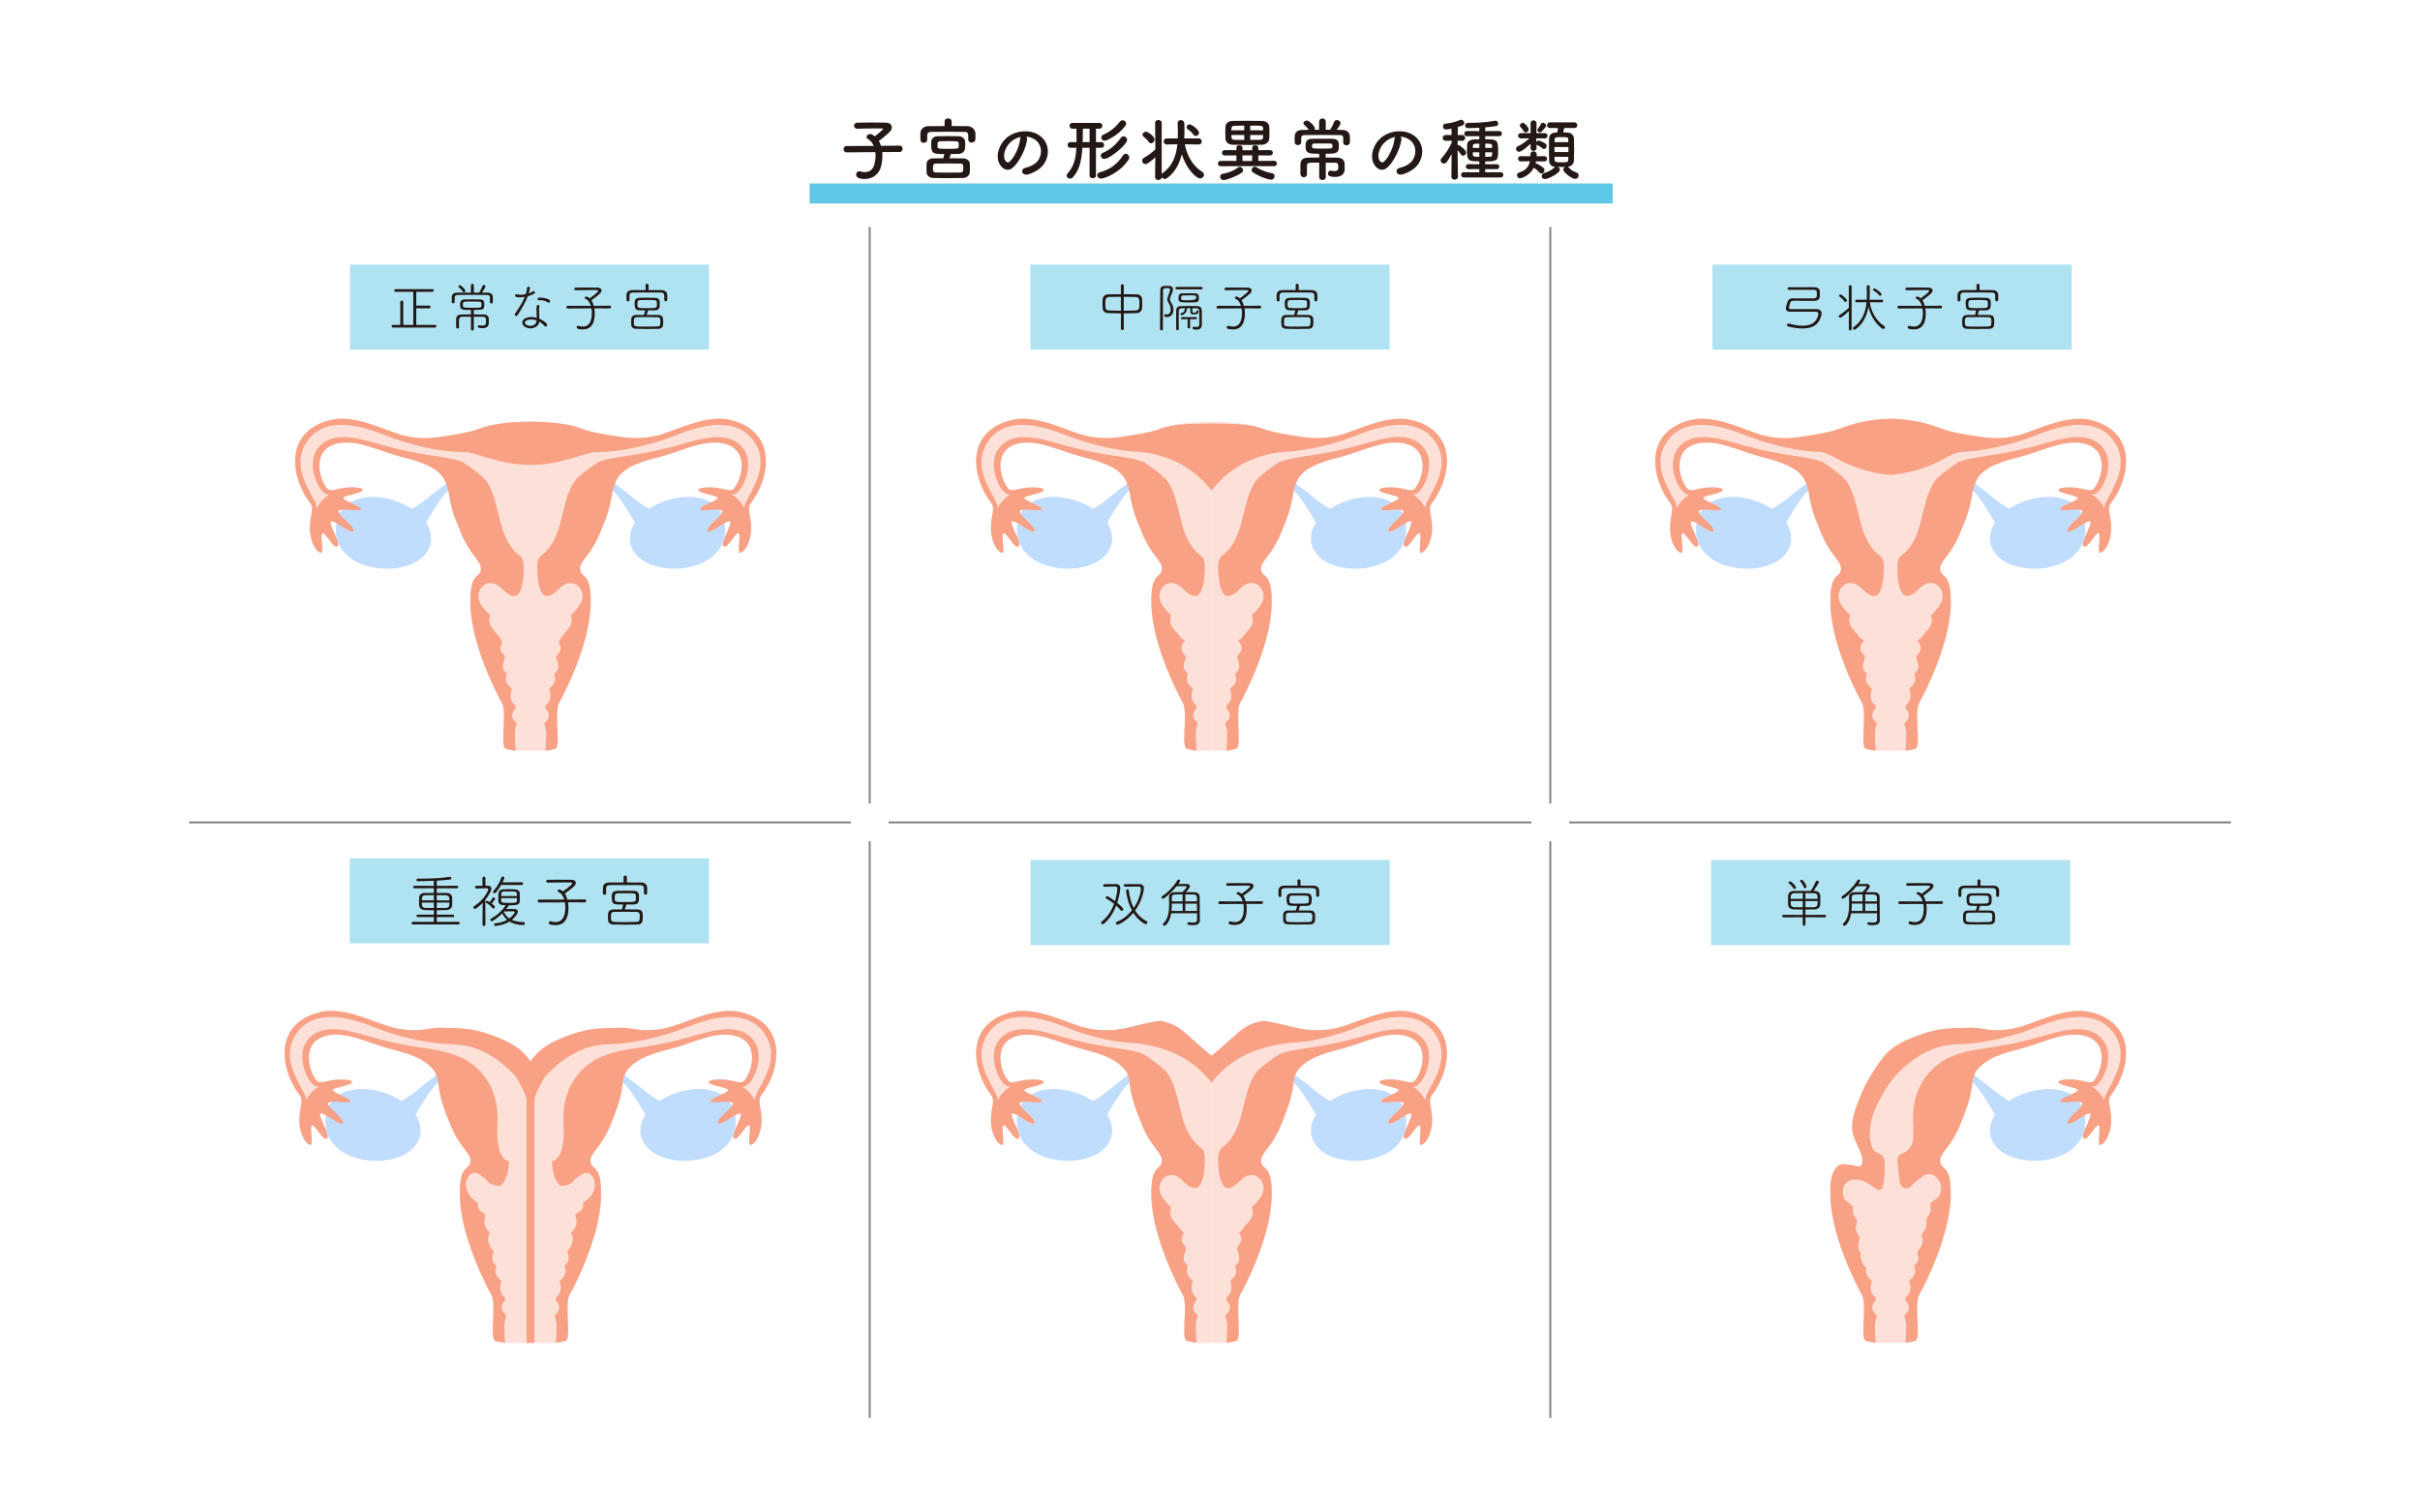 <?xml version="1.0" encoding="UTF-8"?><svg id="_レイヤー_2" xmlns="http://www.w3.org/2000/svg" viewBox="0 0 1280 800"><defs><style>.cls-1{fill:#fde1d8;}.cls-1,.cls-2,.cls-3,.cls-4,.cls-5,.cls-6,.cls-7{stroke-width:0px;}.cls-2{fill:#231815;}.cls-3{fill:#f8a185;}.cls-4,.cls-8{fill:none;}.cls-8{stroke:gray;stroke-linejoin:round;}.cls-5{fill:#c1ddfd;}.cls-6{fill:#5fc8e6;}.cls-7{fill:#afe3f2;}</style></defs><g id="BG"><rect class="cls-4" width="1280" height="800"/></g><g id="ITEM"><line class="cls-8" x1="460" y1="120" x2="460" y2="425"/><line class="cls-8" x1="820" y1="120" x2="820" y2="425"/><line class="cls-8" x1="460" y1="445" x2="460" y2="750"/><line class="cls-8" x1="820" y1="445" x2="820" y2="750"/><line class="cls-8" x1="100" y1="435" x2="450" y2="435"/><line class="cls-8" x1="470" y1="435" x2="810" y2="435"/><line class="cls-8" x1="830" y1="435" x2="1180" y2="435"/><path class="cls-5" d="M737.53,293.99c-12.91,11.3-41.49,8.28-43.94-7.09-.37-2.28-.15-4.5.55-6.59,1.47-4.5,5.13-8.45,9.84-11.47,5.63-3.6,12.78-5.84,19.45-6.04,5.52-.16,10.71,1.08,14.49,4.09.02.02.03.03.04.03,2.26,1.81,4,4.27,5,7.45-.01,0-.01.02,0,.03.22.69.4,1.43.54,2.19,1.18,7.63-1.43,13.4-5.98,17.39Z"/><path class="cls-5" d="M689.93,259.16c-3.68-2.68-4.89-3.39-4.62-4.29-.71,1.6-1.04,3.52-1.25,5.7.02-.11.04-.24.05-.37.38-3.42,15.22,19.98,15.43,24.42.85-5.39,4.31-10.55,9.12-14.83-4.25,2.29-15.09-7.96-18.73-10.62Z"/><path class="cls-1" d="M757.35,266.11c9.87-12.64,14.7-37.52-10.57-43.92-12.86-3.24-29.14,5.61-38.07,7.95-7.04,1.83-12.91,1.94-19.15,1.07-6.21-.88-16.11-2.29-21.72-4.45-6.58-2.53-14.94-3.53-27.01-3.76v174.12h7.8l.07-.21c-.02.1-.04.18-.07.21,1.96-.24,3.65-.59,5.21-1.03,3.31-.94-.71-19.4,2.13-24.36,2.83-4.96,15.92-30.38,16.64-51.19.62-18.21-4.82-14.33-5.52-19.07-.72-4.73,5.34-6.89,10.54-19.66,3.44-8.46,5.84-15.28,6.42-21.18,0,0,0-.03,0-.05.03-.25.05-.5.08-.75.1-.82.21-1.59.37-2.32.06-.27.12-.53.18-.79.04-.17.09-.34.14-.51.02-.06.03-.11.06-.17.05-.16.1-.31.16-.46.01-.04.03-.08.04-.12.06-.19.14-.37.22-.55,0,0,0-.01,0-.02v-.02c.27-.6.57-1.15.94-1.65,5.27-7.15,14.89-9.39,24.01-11.86,11.41-3.1,21.28-8.44,31.04-7.07,15.87,2.21,11.58,18.89,7.07,24.17-1.6,1.88-5.14.07-9.01-.41-4.81-.62-9.74-.04-9.74,1.07,0,.1.02.17.09.27h0c.9,1.78,10.31,2.66,10.15,4.07-.16,1.46-9.64,4.26-9.32,5.91.33,1.65,11.5-1.04,11.82,1.1.33,2.14-9.07,8.28-7.91,10.42,1.16,2.14,11.03-6.72,12.02-4.9.99,1.8-5.64,11.54-3.5,13.01,2.13,1.5,6.14-7.31,7.79-6.97,1.64.31-.68,9.74.62,10.3t.02,0h.01c1.33.48,4.88-2.87,5.88-9.75,1.23-8.46-2.6-13.05.06-16.46Z"/><path class="cls-5" d="M544.11,293.99c12.91,11.3,41.49,8.28,43.94-7.09.37-2.28.15-4.5-.55-6.59-1.47-4.5-5.13-8.45-9.84-11.47-5.63-3.6-12.78-5.84-19.45-6.04-5.52-.16-10.71,1.08-14.49,4.09-.02.02-.03.03-.04.03-2.26,1.81-4,4.27-5,7.45.01,0,.01.02,0,.03-.22.69-.4,1.43-.54,2.19-1.18,7.63,1.43,13.4,5.98,17.39Z"/><path class="cls-5" d="M591.72,259.16c3.68-2.68,4.89-3.39,4.62-4.29.71,1.6,1.04,3.52,1.25,5.7-.02-.11-.04-.24-.05-.37-.38-3.42-15.22,19.98-15.43,24.42-.85-5.39-4.31-10.55-9.12-14.83,4.25,2.29,15.09-7.96,18.73-10.62Z"/><path class="cls-1" d="M524.3,266.11c-9.87-12.64-14.7-37.52,10.57-43.92,12.86-3.24,29.14,5.61,38.07,7.95,7.04,1.83,12.91,1.94,19.15,1.07,6.21-.88,16.11-2.29,21.72-4.45,6.58-2.53,14.94-3.53,27.01-3.76v174.12s-7.8,0-7.8,0l-.07-.21c.02.1.04.18.07.21-1.96-.24-3.65-.59-5.21-1.03-3.31-.94.71-19.4-2.13-24.36-2.83-4.96-15.92-30.38-16.64-51.19-.62-18.21,4.82-14.33,5.52-19.07.72-4.73-5.34-6.89-10.54-19.66-3.44-8.46-5.84-15.28-6.42-21.18,0,0,0-.03,0-.05-.03-.25-.05-.5-.08-.75-.1-.82-.21-1.59-.37-2.32-.06-.27-.12-.53-.18-.79-.04-.17-.09-.34-.14-.51-.02-.06-.03-.11-.06-.17-.05-.16-.1-.31-.16-.46-.01-.04-.03-.08-.04-.12-.06-.19-.14-.37-.22-.55,0,0,0-.01,0-.02v-.02c-.27-.6-.57-1.15-.94-1.65-5.27-7.15-14.89-9.39-24.01-11.86-11.41-3.1-21.28-8.44-31.04-7.07-15.87,2.21-11.58,18.89-7.07,24.17,1.6,1.88,5.14.07,9.01-.41,4.81-.62,9.74-.04,9.74,1.07,0,.1-.02.17-.09.27h0c-.9,1.78-10.31,2.66-10.15,4.07.16,1.46,9.64,4.26,9.32,5.91-.33,1.65-11.5-1.04-11.82,1.1-.33,2.14,9.07,8.28,7.91,10.42-1.16,2.14-11.03-6.72-12.02-4.9-.99,1.8,5.64,11.54,3.5,13.01-2.13,1.5-6.14-7.31-7.79-6.97-1.64.31.68,9.74-.62,10.3t-.02,0h-.01c-1.33.48-4.88-2.87-5.88-9.75-1.23-8.46,2.6-13.05-.06-16.46Z"/><path class="cls-3" d="M757.35,266.11c9.87-12.64,14.7-37.52-10.57-43.93-12.86-3.24-29.14,5.61-38.07,7.95-7.04,1.83-12.91,1.94-19.15,1.07-6.21-.88-16.11-2.29-21.72-4.45-6.58-2.53-14.94-2.53-27.01-2.76-12.07.23-20.43.23-27.01,2.76-5.62,2.16-15.52,3.57-21.72,4.45-6.24.88-12.11.76-19.15-1.07-8.93-2.34-25.21-11.2-38.07-7.95-25.27,6.4-20.44,31.28-10.57,43.93,2.66,3.41-1.17,7.99.06,16.46.99,6.87,4.55,10.23,5.88,9.75h.01s0,0,.02,0c1.22-.52-.75-8.85.35-10.14.07-.09.16-.14.26-.16,1.65-.33,5.66,8.47,7.79,6.97,2.14-1.46-4.49-11.21-3.5-13.01.99-1.81,10.87,7.04,12.02,4.9,1.15-2.13-8.24-8.28-7.91-10.42.32-2.14,11.49.54,11.82-1.1.32-1.65-9.16-4.45-9.32-5.91-.15-1.41,9.26-2.29,10.15-4.06.06-.1.09-.18.09-.28,0-1.11-4.93-1.69-9.74-1.07-3.87.48-7.41,2.29-9.01.41-4.51-5.28-8.79-21.96,7.07-24.17,9.76-1.37,19.62,3.98,31.04,7.07,6.79,1.84,13.85,3.56,19.19,7.26.07.05.14.09.2.14.16.11.31.23.46.35,4.18,3.21,5.5,7.49,6.43,12.15.2,1.74.56,3.56,1.05,5.47.09.41.18.83.27,1.24,1.1,4.72,3.19,9.37,5.01,13.84.33.8.65,1.55.98,2.27,2.15,4.67,4.35,7.73,6.11,10.05.25.33.49.65.72.95.17.23.34.45.5.67.32.42.61.83.87,1.21.09.14.19.28.27.42.17.28.33.55.47.81.55,1.07.79,2.09.61,3.27-.7,4.74-6.14.85-5.52,19.07.72,20.82,13.81,46.23,16.64,51.19,2.84,4.97-1.18,23.42,2.13,24.36,1.56.44,3.25.79,5.21,1.03-.31-.37-.48-8.6-.48-9.07,0-2.84.95-4.26.95-5.21s-2.13-1.67-2.36-4.03c-.25-2.36,1.89-3.79,1.89-4.96s-1.46-1.09-2.37-3.79c-.94-2.83.23-4.25.23-5.45s-1.65-.93-2.83-4.02c-.77-1.98.23-3.07.23-4.02s-2.13-1.41-2.13-4.03,1.18-4.02,1.18-4.95-2.01-1.91-2.36-4.03c-.03-.2-.05-.39-.06-.58,0-.06,0-.12,0-.17,0-.12,0-.24,0-.36,0-.06.01-.12.02-.18.01-.11.03-.22.05-.32.01-.05.02-.1.03-.15.03-.12.06-.24.1-.35,0-.03.02-.05.02-.08.05-.14.1-.27.16-.39.01-.03.03-.06.05-.09.05-.09.09-.18.14-.27.02-.03.04-.07.06-.1.05-.08.1-.16.15-.24.02-.03.03-.05.05-.08.06-.09.13-.19.19-.27.36-.48.68-.83.68-1.1,0-.44-1.05-.62-1.88-1.32-.32-.27-.6-.63-.78-1.11-1.28-1.67-2.83-3.12-3.95-4.91-.62-1-1.1-2.06-1.04-3.25.05-.97.44-1.86.51-2.8-.63-.83-1.6-1.43-2.27-2.22-2.1-2.44-4.32-5.42-3.84-8.82.73-5.17,5.56-7.53,9.85-4.99,3.03,1.79,5.17,5.83,9.09,5.86.09,0,.23-.02.3-.02.14-.03.28-.06.41-.1.03,0,.05-.02.08-.03.01,0,.02-.01.04-.02,4.05-1.4,4.53-14.56,3.95-17.63-.55-2.94-1.18-2.85-3.41-4.81-.03-.02-.05-.04-.07-.06-3.07-2.71-5.11-6.27-6.61-10.04-3.09-7.76-3.73-16.3-7.2-23.94-.82-1.81-1.81-3.53-3.01-5.09-3.3-3.13-6.91-5.9-10.74-8.36-.29-.18-.5-.41-.65-.65-.55-.21-1.11-.41-1.68-.6-.59-.2-1.19-.39-1.79-.56-4.01-1.05-7.64-1.58-11.87-2.21-7.25-1.07-16.26-2.41-31.9-6.98-13.52-3.96-24.33-5-30.24,3.59-6.15,8.92,2,25.66,6.75,23.65-1.27.73-2.45,1.61-3.51,2.66-1.37,1.35-2.56,2.98-3.53,4.91,1.53-4.29-15.18-19.62-5.39-34.89,8.9-13.88,26.87-9.04,35.72-6.08,3.37,1.13,11.1,4.38,17.52,6.19,5.44,1.52,10.37,2.68,14.98,3.48,4.76.83,9.18,1.3,13.48,1.42-7.09.21,20.25-1.97,36.9,20.44,16.66-22.4,43.99-20.23,36.9-20.44,4.29-.12,8.72-.59,13.48-1.42,4.62-.8,9.54-1.97,14.98-3.48,6.42-1.81,14.15-5.06,17.52-6.19,8.85-2.96,26.81-7.8,35.72,6.08,9.79,15.26-6.91,30.6-5.39,34.89-.97-1.93-2.16-3.56-3.53-4.91-1.07-1.05-2.24-1.94-3.51-2.66,4.76,2.01,12.9-14.73,6.75-23.65-5.91-8.59-16.72-7.55-30.24-3.59-15.64,4.57-24.65,5.91-31.9,6.98-4.23.63-7.87,1.16-11.87,2.21-.61.17-1.2.36-1.79.56-.57.19-1.13.39-1.68.6-.15.24-.36.47-.65.65-3.83,2.46-7.44,5.23-10.74,8.36-1.2,1.56-2.19,3.28-3.01,5.09-3.46,7.64-4.11,16.18-7.2,23.94-1.5,3.76-3.54,7.33-6.61,10.04-.03.02-.05.04-.07.06-2.23,1.96-2.86,1.87-3.41,4.81-.58,3.07-.1,16.23,3.95,17.63.01,0,.02.01.04.02.03,0,.05.02.08.03.14.04.27.07.41.1.07,0,.21.02.3.02,3.92-.02,6.05-4.06,9.09-5.86,4.29-2.54,9.12-.18,9.85,4.99.48,3.39-1.75,6.38-3.84,8.82-.68.79-1.64,1.39-2.27,2.22.07.94.46,1.84.51,2.8.06,1.2-.42,2.25-1.04,3.25-1.12,1.8-2.67,3.25-3.95,4.91-.18.48-.46.84-.78,1.11-.82.7-1.88.88-1.88,1.32,0,.27.32.62.68,1.1.06.08.13.18.19.27.02.03.03.05.05.08.05.08.1.15.15.24.02.03.04.07.06.1.05.09.1.18.14.27.02.03.03.06.05.09.06.12.11.25.16.39,0,.03.02.05.02.08.04.11.07.23.1.35.01.05.02.1.03.15.02.1.04.21.05.32,0,.06.01.12.02.18,0,.12.01.24,0,.36,0,.06,0,.11,0,.17,0,.19-.03.38-.06.58-.35,2.11-2.36,3.08-2.36,4.03s1.18,2.36,1.18,4.95-2.13,3.09-2.13,4.03,1,2.04.23,4.02c-1.18,3.08-2.83,2.85-2.83,4.02s1.18,2.62.23,5.45c-.91,2.7-2.37,2.61-2.37,3.79s2.14,2.6,1.89,4.96c-.24,2.36-2.36,3.08-2.36,4.03s.95,2.36.95,5.21c0,.46-.17,8.7-.48,9.07,1.96-.24,3.65-.59,5.21-1.03,3.31-.94-.71-19.4,2.13-24.36,2.83-4.96,15.92-30.38,16.64-51.19.62-18.21-4.82-14.33-5.52-19.07-.18-1.18.06-2.2.61-3.27.14-.27.29-.54.47-.81.09-.14.18-.28.27-.42.26-.39.55-.79.87-1.21.16-.22.33-.44.5-.67.23-.3.47-.62.72-.95,1.76-2.32,3.96-5.38,6.11-10.05.33-.72.66-1.48.98-2.27,1.82-4.47,3.91-9.13,5.01-13.84.1-.41.19-.83.27-1.24.49-1.91.85-3.74,1.05-5.47.94-4.66,2.25-8.94,6.43-12.15.15-.12.3-.24.46-.35.07-.05.14-.09.2-.14,5.34-3.71,12.4-5.42,19.19-7.26,11.41-3.1,21.28-8.44,31.04-7.07,15.87,2.21,11.58,18.89,7.07,24.17-1.6,1.88-5.14.07-9.01-.41-4.81-.62-9.74-.04-9.74,1.07,0,.1.02.17.09.28.9,1.78,10.3,2.65,10.15,4.06-.16,1.46-9.64,4.26-9.32,5.91.33,1.65,11.5-1.04,11.82,1.1.33,2.14-9.06,8.28-7.91,10.42,1.16,2.14,11.03-6.72,12.02-4.9.99,1.8-5.64,11.54-3.5,13.01,2.13,1.5,6.14-7.31,7.79-6.97.1.02.19.07.26.16,1.1,1.29-.86,9.62.35,10.14t.02,0h.01c1.33.48,4.88-2.87,5.88-9.75,1.23-8.46-2.6-13.05.06-16.46Z"/><path class="cls-5" d="M1096.71,293.99c-12.91,11.3-41.49,8.28-43.94-7.09-.37-2.28-.15-4.5.55-6.59,1.47-4.5,5.13-8.45,9.84-11.47,5.63-3.6,12.78-5.84,19.45-6.04,5.52-.16,10.71,1.08,14.49,4.09.02.02.03.03.04.03,2.26,1.81,4,4.27,5,7.45-.01,0-.01.02,0,.03.22.69.4,1.43.54,2.19,1.18,7.63-1.43,13.4-5.98,17.39Z"/><path class="cls-5" d="M1049.1,259.15c-3.68-2.68-4.89-3.39-4.62-4.29-.71,1.6-1.04,3.52-1.25,5.7.02-.11.04-.24.05-.37.38-3.42,15.22,19.98,15.43,24.42.85-5.39,4.31-10.55,9.12-14.83-4.25,2.29-15.09-7.96-18.73-10.62Z"/><path class="cls-1" d="M1116.52,266.11c9.87-12.64,14.7-37.52-10.57-43.92-12.86-3.24-29.14,5.61-38.07,7.95-7.04,1.83-12.91,1.94-19.15,1.07-6.21-.88-16.11-2.29-21.72-4.45-6.58-2.53-14.94-3.53-27.01-3.76v174.12h7.8l.07-.21c-.02.1-.04.18-.07.21,1.96-.24,3.65-.59,5.21-1.03,3.31-.94-.71-19.4,2.13-24.36,2.83-4.96,15.92-30.38,16.64-51.19.62-18.21-4.82-14.33-5.52-19.07-.72-4.73,5.34-6.89,10.54-19.66,3.44-8.46,5.84-15.28,6.42-21.18,0,0,0-.03,0-.05.03-.25.05-.5.08-.75.1-.82.21-1.59.37-2.32.06-.27.12-.53.18-.79.04-.17.09-.34.14-.51.02-.06.03-.11.06-.17.05-.16.1-.31.16-.46.01-.04.03-.08.04-.12.06-.19.14-.37.22-.55,0,0,0-.01,0-.02v-.02c.27-.6.57-1.15.94-1.65,5.27-7.15,14.89-9.39,24.01-11.86,11.41-3.1,21.28-8.44,31.04-7.07,15.87,2.21,11.58,18.89,7.07,24.17-1.6,1.88-5.14.07-9.01-.41-4.81-.62-9.74-.04-9.74,1.07,0,.1.02.17.09.27h0c.9,1.78,10.31,2.66,10.15,4.07-.16,1.46-9.64,4.26-9.32,5.91.33,1.65,11.5-1.04,11.82,1.1.33,2.14-9.07,8.28-7.91,10.42,1.16,2.14,11.03-6.72,12.02-4.9.99,1.8-5.64,11.54-3.5,13.01,2.13,1.5,6.14-7.31,7.79-6.97,1.64.31-.68,9.74.62,10.3t.02,0h.01c1.33.48,4.88-2.87,5.88-9.75,1.23-8.46-2.6-13.05.06-16.46Z"/><path class="cls-5" d="M903.29,293.99c12.91,11.3,41.49,8.28,43.94-7.09.37-2.28.15-4.5-.55-6.59-1.47-4.5-5.13-8.45-9.84-11.47-5.63-3.6-12.78-5.84-19.45-6.04-5.52-.16-10.71,1.08-14.49,4.09-.02.02-.03.03-.04.03-2.26,1.81-4,4.27-5,7.45.01,0,.01.02,0,.03-.22.69-.4,1.43-.54,2.19-1.18,7.63,1.43,13.4,5.98,17.39Z"/><path class="cls-5" d="M950.9,259.15c3.68-2.68,4.89-3.39,4.62-4.29.71,1.6,1.04,3.52,1.25,5.7-.02-.11-.04-.24-.05-.37-.38-3.42-15.22,19.98-15.43,24.42-.85-5.39-4.31-10.55-9.12-14.83,4.25,2.29,15.09-7.96,18.73-10.62Z"/><path class="cls-1" d="M883.48,266.11c-9.87-12.64-14.7-37.52,10.57-43.92,12.86-3.24,29.14,5.61,38.07,7.95,7.04,1.83,12.91,1.94,19.15,1.07,6.21-.88,16.11-2.29,21.72-4.45,6.58-2.53,14.94-3.53,27.01-3.76v174.12s-7.8,0-7.8,0l-.07-.21c.02.1.04.18.07.21-1.96-.24-3.65-.59-5.21-1.03-3.31-.94.71-19.4-2.13-24.36-2.83-4.96-15.92-30.38-16.64-51.19-.62-18.21,4.82-14.33,5.52-19.07.72-4.73-5.34-6.89-10.54-19.66-3.44-8.46-5.84-15.28-6.42-21.18,0,0,0-.03,0-.05-.03-.25-.05-.5-.08-.75-.1-.82-.21-1.59-.37-2.32-.06-.27-.12-.53-.18-.79-.04-.17-.09-.34-.14-.51-.02-.06-.03-.11-.06-.17-.05-.16-.1-.31-.16-.46-.01-.04-.03-.08-.04-.12-.06-.19-.14-.37-.22-.55,0,0,0-.01,0-.02v-.02c-.27-.6-.57-1.15-.94-1.65-5.27-7.15-14.89-9.39-24.01-11.86-11.41-3.1-21.28-8.44-31.04-7.07-15.87,2.21-11.58,18.89-7.07,24.17,1.6,1.88,5.14.07,9.01-.41,4.81-.62,9.74-.04,9.74,1.07,0,.1-.02.17-.09.27h0c-.9,1.78-10.31,2.66-10.15,4.07.16,1.46,9.64,4.26,9.32,5.91-.33,1.65-11.5-1.04-11.82,1.1-.33,2.14,9.07,8.28,7.91,10.42-1.16,2.14-11.03-6.72-12.02-4.9-.99,1.8,5.64,11.54,3.5,13.01-2.13,1.5-6.14-7.31-7.79-6.97-1.64.31.68,9.74-.62,10.3t-.02,0h-.01c-1.33.48-4.88-2.87-5.88-9.75-1.23-8.46,2.6-13.05-.06-16.46Z"/><path class="cls-3" d="M1116.52,266.11c9.87-12.64,14.7-37.52-10.57-43.92-12.86-3.24-29.14,5.61-38.07,7.95-7.04,1.83-12.91,1.94-19.15,1.07-6.21-.88-16.11-2.29-21.72-4.45-6.58-2.53-14.94-5.08-27.01-5.3-12.07.23-20.43,2.77-27.01,5.3-5.62,2.16-15.52,3.57-21.72,4.45-6.24.88-12.11.76-19.15-1.07-8.93-2.34-25.21-11.2-38.07-7.95-25.27,6.4-20.44,31.28-10.57,43.92,2.66,3.41-1.17,7.99.06,16.46.99,6.87,4.55,10.23,5.88,9.75h.01s0,0,.02,0c1.22-.52-.75-8.85.35-10.14.07-.09.16-.14.26-.16,1.65-.33,5.66,8.47,7.79,6.97,2.14-1.46-4.49-11.21-3.5-13.01.99-1.81,10.87,7.04,12.02,4.9,1.15-2.13-8.24-8.28-7.91-10.42.32-2.14,11.49.54,11.82-1.1.32-1.65-9.16-4.45-9.32-5.91-.15-1.41,9.26-2.29,10.15-4.06.06-.1.09-.18.09-.28,0-1.11-4.93-1.69-9.74-1.07-3.87.48-7.41,2.29-9.01.41-4.51-5.28-8.79-21.96,7.07-24.17,9.76-1.37,19.62,3.98,31.04,7.07,6.79,1.84,13.85,3.56,19.19,7.26.07.05.14.09.2.14.16.11.31.23.46.35,4.18,3.21,5.5,7.49,6.43,12.15.2,1.74.56,3.56,1.05,5.47.09.41.18.83.27,1.24,1.1,4.72,3.19,9.37,5.01,13.84.33.8.65,1.55.98,2.27,2.15,4.67,4.35,7.73,6.11,10.05.25.33.49.65.72.95.17.23.34.45.5.67.32.42.61.83.87,1.21.09.14.19.28.27.42.17.28.33.55.47.81.55,1.07.79,2.09.61,3.27-.7,4.74-6.14.85-5.52,19.07.72,20.82,13.81,46.23,16.64,51.19,2.84,4.97-1.18,23.42,2.13,24.36,1.56.44,3.25.79,5.21,1.03-.31-.37-.48-8.6-.48-9.07,0-2.84.95-4.26.95-5.21s-2.13-1.67-2.36-4.03c-.25-2.36,1.89-3.79,1.89-4.96s-1.46-1.09-2.37-3.79c-.94-2.83.23-4.25.23-5.45s-1.65-.93-2.83-4.02c-.77-1.98.23-3.07.23-4.02s-2.13-1.41-2.13-4.03,1.18-4.02,1.18-4.95-2.01-1.91-2.36-4.03c-.03-.2-.05-.39-.06-.58,0-.06,0-.12,0-.17,0-.12,0-.24,0-.36,0-.06.01-.12.02-.18.01-.11.03-.22.05-.32.01-.05.02-.1.03-.15.03-.12.06-.24.1-.35,0-.03.02-.05.02-.08.05-.14.1-.27.16-.39.01-.03.03-.06.05-.09.05-.09.09-.18.14-.27.02-.03.04-.07.06-.1.05-.08.1-.16.15-.24.02-.03.03-.05.05-.08.06-.09.13-.19.19-.27.36-.48.68-.83.68-1.1,0-.44-1.05-.62-1.88-1.32-.32-.27-.6-.63-.78-1.11-1.28-1.67-2.83-3.12-3.95-4.91-.62-1-1.1-2.06-1.04-3.25.05-.97.44-1.86.51-2.8-.63-.83-1.6-1.43-2.27-2.22-2.1-2.44-4.32-5.42-3.84-8.82.73-5.17,5.56-7.53,9.85-4.99,3.03,1.79,5.17,5.83,9.09,5.86.09,0,.23-.02.3-.02.14-.03.28-.06.41-.1.03,0,.05-.02.08-.03.01,0,.02-.01.04-.02,4.05-1.4,4.53-14.56,3.95-17.63-.55-2.94-1.18-2.85-3.41-4.81-.03-.02-.05-.04-.07-.06-3.07-2.71-5.11-6.27-6.61-10.04-3.09-7.76-3.73-16.3-7.2-23.94-.82-1.81-1.81-3.53-3.01-5.09-3.3-3.13-6.91-5.9-10.74-8.36-.29-.18-.5-.41-.65-.65-.55-.21-1.11-.41-1.68-.6-.59-.2-1.19-.39-1.79-.56-4.01-1.05-7.64-1.58-11.87-2.21-7.25-1.07-16.26-2.41-31.9-6.98-13.52-3.96-24.33-5-30.24,3.59-6.15,8.92,2,25.66,6.75,23.65-1.27.73-2.45,1.61-3.51,2.66-1.37,1.35-2.56,2.98-3.53,4.91,1.53-4.29-15.18-19.62-5.39-34.89,8.9-13.88,26.87-9.04,35.72-6.08,3.37,1.13,11.1,4.38,17.52,6.19,5.44,1.52,10.37,2.68,14.98,3.48,4.76.83,9.18,1.3,13.48,1.42.74-.02,1.8.38,2.51.6,4.92,1.49,14.63,9.76,34.4,11.53,19.77-1.77,29.48-10.04,34.4-11.53.71-.21,1.77-.62,2.51-.6,4.29-.12,8.72-.59,13.48-1.42,4.62-.8,9.54-1.97,14.98-3.48,6.42-1.81,14.15-5.06,17.52-6.19,8.85-2.96,26.81-7.8,35.72,6.08,9.79,15.26-6.91,30.6-5.39,34.89-.97-1.93-2.16-3.56-3.53-4.91-1.07-1.05-2.24-1.94-3.51-2.66,4.76,2.01,12.9-14.73,6.75-23.65-5.91-8.59-16.72-7.55-30.24-3.59-15.64,4.57-24.65,5.91-31.9,6.98-4.23.63-7.87,1.16-11.87,2.21-.61.17-1.2.36-1.79.56-.57.19-1.13.39-1.68.6-.15.24-.36.47-.65.65-3.83,2.46-7.44,5.23-10.74,8.36-1.2,1.56-2.19,3.28-3.01,5.09-3.46,7.63-4.11,16.18-7.2,23.94-1.5,3.76-3.54,7.33-6.61,10.04-.03.02-.05.04-.07.06-2.23,1.96-2.86,1.87-3.41,4.81-.58,3.07-.1,16.23,3.95,17.63.01,0,.02.01.04.02.03,0,.05.02.08.03.14.04.27.07.41.1.07,0,.21.02.3.02,3.92-.02,6.05-4.06,9.09-5.86,4.29-2.54,9.12-.18,9.85,4.99.48,3.39-1.75,6.38-3.84,8.82-.68.79-1.64,1.39-2.27,2.22.07.94.46,1.84.51,2.8.06,1.2-.42,2.25-1.04,3.25-1.12,1.8-2.67,3.25-3.95,4.91-.18.48-.46.84-.78,1.11-.82.7-1.88.88-1.88,1.32,0,.27.32.62.68,1.1.06.08.13.18.19.27.02.02.03.05.05.08.05.08.1.15.15.24.02.03.04.07.06.1.05.09.1.18.14.27.02.03.03.06.05.09.06.12.11.25.16.39,0,.03.02.05.02.08.04.11.07.23.1.35.01.05.02.1.03.15.02.1.04.21.05.32,0,.06.01.12.02.18,0,.12.01.24,0,.36,0,.06,0,.11,0,.17,0,.18-.03.38-.06.58-.35,2.11-2.36,3.08-2.36,4.03s1.18,2.36,1.18,4.95-2.13,3.09-2.13,4.03,1,2.04.23,4.02c-1.18,3.09-2.83,2.85-2.83,4.02s1.18,2.62.23,5.45c-.91,2.7-2.37,2.61-2.37,3.79s2.14,2.6,1.89,4.96c-.24,2.36-2.36,3.08-2.36,4.03s.95,2.36.95,5.21c0,.46-.17,8.7-.48,9.07,1.96-.24,3.65-.59,5.21-1.03,3.31-.94-.71-19.4,2.13-24.36,2.83-4.96,15.92-30.38,16.64-51.19.62-18.21-4.82-14.33-5.52-19.07-.18-1.18.06-2.2.61-3.27.14-.27.29-.54.47-.81.09-.14.18-.28.27-.42.26-.39.55-.79.87-1.21.16-.22.33-.44.5-.67.23-.3.47-.62.72-.95,1.76-2.32,3.96-5.38,6.11-10.05.33-.72.66-1.48.98-2.27,1.82-4.47,3.91-9.13,5.01-13.84.1-.41.19-.83.27-1.24.49-1.91.85-3.74,1.05-5.47.94-4.66,2.25-8.94,6.43-12.15.15-.12.3-.24.46-.35.07-.05.14-.09.2-.14,5.34-3.71,12.4-5.42,19.19-7.26,11.41-3.1,21.28-8.44,31.04-7.07,15.87,2.21,11.58,18.89,7.07,24.17-1.6,1.88-5.14.07-9.01-.41-4.81-.62-9.74-.04-9.74,1.07,0,.1.02.17.09.28.9,1.78,10.3,2.65,10.15,4.06-.16,1.46-9.64,4.26-9.32,5.91.33,1.65,11.5-1.04,11.82,1.1.33,2.14-9.06,8.28-7.91,10.42,1.16,2.14,11.03-6.72,12.02-4.9.99,1.8-5.64,11.54-3.5,13.01,2.13,1.5,6.14-7.31,7.79-6.97.1.02.19.07.26.16,1.1,1.29-.86,9.62.35,10.14t.02,0h.01c1.33.48,4.88-2.87,5.88-9.75,1.23-8.46-2.6-13.05.06-16.46Z"/><path class="cls-1" d="M286.2,555.22c3.14-2.56,6.77-4.45,10.5-5.99,5.27-2.17,10.8-4.03,16.46-4.85,4.92-.71,9.83-.54,14.78-.77,4.5-.21,8.93,1.26,13.44,1.32,4.27.06,8.52-.51,12.65-1.59,8.93-2.34,25.21-11.2,38.07-7.95,25.27,6.4,20.44,31.28,10.57,43.92-2.66,3.41,1.17,7.99-.06,16.46-.99,6.87-4.55,10.23-5.88,9.75-1.34-.57.99-10-.65-10.31-1.65-.33-5.66,8.47-7.79,6.97-2.14-1.46,4.49-11.21,3.5-13.01-.99-1.81-10.87,7.04-12.02,4.9-1.15-2.13,8.24-8.28,7.91-10.42-.32-2.14-11.49.54-11.82-1.1-.32-1.65,9.16-4.45,9.32-5.91.15-1.41-9.26-2.29-10.15-4.06-.06-.1-.09-.18-.09-.28,0-1.11,4.93-1.69,9.74-1.07,3.87.48,7.41,2.29,9.01.41,4.51-5.28,8.79-21.96-7.07-24.17-9.76-1.37-19.62,3.98-31.04,7.07-9.12,2.47-18.73,4.71-24.01,11.86-1.48,1.96-1.85,4.75-2.25,7.12-.42,2.54-.71,5.12-1.4,7.6-1.32,4.73-3.12,9.32-4.98,13.87-5.2,12.77-11.26,14.93-10.54,19.66.7,4.74,6.14.85,5.52,19.07-.72,20.82-13.8,46.23-16.64,51.19-2.84,4.97,1.18,23.42-2.13,24.36-1.56.44-3.25.79-5.21,1.03.09-.11.16-.85.23-1.87l-.23,1.87h-13.34s0-148.93,0-148.93c1.65-2.26,3.46-4.42,5.6-6.17Z"/><path class="cls-5" d="M382.85,607.19c-12.91,11.3-41.49,8.28-43.94-7.09-.37-2.28-.15-4.5.55-6.59,1.47-4.5,5.13-8.45,9.84-11.47,5.63-3.6,12.78-5.84,19.45-6.04,5.52-.16,10.71,1.08,14.49,4.09.02.02.03.03.04.03,2.26,1.81,4,4.27,5,7.45-.01,0-.01.02,0,.03.22.69.4,1.43.54,2.19,1.18,7.63-1.43,13.4-5.98,17.39Z"/><path class="cls-5" d="M335.24,572.35c-3.68-2.68-4.89-3.39-4.62-4.29-.71,1.6-1.04,3.52-1.25,5.7.02-.11.04-.24.05-.37.38-3.42,15.22,19.98,15.43,24.42.85-5.39,4.31-10.55,9.12-14.83-4.25,2.29-15.09-7.96-18.73-10.62Z"/><path class="cls-1" d="M274.99,555.22c-3.14-2.56-6.77-4.45-10.5-5.99-5.27-2.17-10.8-4.03-16.46-4.85-4.92-.71-9.83-.54-14.78-.77-4.5-.21-8.93,1.26-13.44,1.32-4.27.06-8.52-.51-12.65-1.59-8.93-2.34-25.21-11.2-38.07-7.95-25.27,6.4-20.44,31.28-10.57,43.92,2.66,3.41-1.17,7.99.06,16.46.99,6.87,4.55,10.23,5.88,9.75,1.34-.57-.99-10,.65-10.31,1.65-.33,5.66,8.47,7.79,6.97,2.14-1.46-4.49-11.21-3.5-13.01.99-1.81,10.87,7.04,12.02,4.9,1.15-2.13-8.24-8.28-7.91-10.42.32-2.14,11.49.54,11.82-1.1.32-1.65-9.16-4.45-9.32-5.91-.15-1.41,9.26-2.29,10.15-4.06.06-.1.09-.18.09-.28,0-1.11-4.93-1.69-9.74-1.07-3.87.48-7.41,2.29-9.01.41-4.51-5.28-8.79-21.96,7.07-24.17,9.76-1.37,19.62,3.98,31.04,7.07,9.12,2.47,18.73,4.71,24.01,11.86,1.48,1.96,1.85,4.75,2.25,7.12.42,2.54.71,5.12,1.4,7.6,1.32,4.73,3.12,9.32,4.98,13.87,5.2,12.77,11.26,14.93,10.54,19.66-.7,4.74-6.14.85-5.52,19.07.72,20.82,13.8,46.23,16.64,51.19,2.84,4.97-1.18,23.42,2.13,24.36,1.56.44,3.25.79,5.21,1.03-.09-.11-.16-.85-.23-1.87l.23,1.87h13.34s0-148.93,0-148.93c-1.65-2.26-3.46-4.42-5.6-6.17Z"/><path class="cls-5" d="M178.34,607.19c12.91,11.3,41.49,8.28,43.94-7.09.37-2.28.15-4.5-.55-6.59-1.47-4.5-5.13-8.45-9.84-11.47-5.63-3.6-12.78-5.84-19.45-6.04-5.52-.16-10.71,1.08-14.49,4.09-.02.02-.03.03-.04.03-2.26,1.81-4,4.27-5,7.45.01,0,.01.02,0,.03-.22.69-.4,1.43-.54,2.19-1.18,7.63,1.43,13.4,5.98,17.39Z"/><path class="cls-5" d="M225.95,572.35c3.68-2.68,4.89-3.39,4.62-4.29.71,1.6,1.04,3.52,1.25,5.7-.02-.11-.04-.24-.05-.37-.38-3.42-15.22,19.98-15.43,24.42-.85-5.39-4.31-10.55-9.12-14.83,4.25,2.29,15.09-7.96,18.73-10.62Z"/><path class="cls-3" d="M402.66,579.3c9.87-12.64,14.7-37.52-10.57-43.92-12.86-3.24-29.14,5.61-38.07,7.95-4.12,1.08-8.38,1.66-12.65,1.59-4.51-.07-8.94-1.54-13.44-1.32-4.95.24-9.86.06-14.78.77-5.65.82-11.19,2.68-16.46,4.85-3.73,1.54-7.36,3.43-10.5,5.99-2.14,1.74-3.95,3.9-5.6,6.17-1.65-2.26-3.46-4.42-5.6-6.17-3.14-2.56-6.77-4.45-10.5-5.99-5.27-2.17-10.8-4.03-16.46-4.85-4.92-.71-9.83-.54-14.78-.77-4.5-.21-8.93,1.26-13.44,1.32-4.27.06-8.52-.51-12.65-1.59-8.93-2.34-25.21-11.2-38.07-7.95-25.27,6.4-20.44,31.28-10.57,43.92,2.66,3.41-1.17,7.99.06,16.46.99,6.87,4.55,10.23,5.88,9.75,1.34-.57-.99-10,.65-10.31,1.65-.33,5.66,8.47,7.79,6.97,2.14-1.46-4.49-11.21-3.5-13.01.99-1.81,10.87,7.04,12.02,4.9,1.15-2.13-8.24-8.28-7.91-10.42.32-2.14,11.49.54,11.82-1.1.32-1.65-9.16-4.45-9.32-5.91-.15-1.41,9.26-2.29,10.15-4.06.06-.1.09-.18.09-.28,0-1.11-4.93-1.69-9.74-1.07-3.87.48-7.41,2.29-9.01.41-4.51-5.28-8.79-21.96,7.07-24.17,9.76-1.37,19.62,3.98,31.04,7.07,9.12,2.47,18.73,4.71,24.01,11.86,1.48,1.96,1.85,4.75,2.25,7.12.42,2.54.71,5.12,1.4,7.6,1.32,4.73,3.12,9.32,4.98,13.87,5.2,12.77,11.26,14.93,10.54,19.66-.7,4.74-6.14.85-5.52,19.07.72,20.82,13.8,46.23,16.64,51.19,2.84,4.97-1.18,23.42,2.13,24.36,1.56.44,3.25.79,5.21,1.03-.31-.37-.48-8.6-.48-9.07,0-2.84.95-4.26.95-5.21s-2.13-1.67-2.36-4.03c-.25-2.36,1.89-3.79,1.89-4.96s-1.46-1.09-2.37-3.79c-.94-2.83.23-4.25.23-5.45s-1.65-.93-2.83-4.02c-.77-1.98.23-3.07.23-4.02s-2.13-1.41-2.13-4.03c0-1.58.44-2.72.78-3.59-.6-.78-1.17-1.55-1.61-2.3-1.48-2.56-1.95-5.45-.41-7.78-.63-.6-1.25-1.21-1.76-1.92-.94-1.31-1.29-2.94-1.15-4.53.06-.72.21-1.4.4-2.09.06-.19.13-.39.17-.59,0-.04.02-.07.02-.09-.06-.06-.29-.47-.29-.48-.16-.25-.34-.49-.57-.68-.61-.5-1.39-.73-1.99-1.27-.58-.52-1.05-1.23-1.22-2.01-.17-.76.11-1.48.07-2.21-.86-.51-1.67-1.09-2.41-1.72-2.66-2.28-4.44-5.62-3.78-9.18.48-2.59,2.13-5.52,5.21-4.85,1.2.26,2.25,1,3.18,1.87.44.22.86.5,1.25.82.76.62,1.35,1.41,2.03,2.11.55.57,1.6,1.16,2.55,1.49,1.23.43,2.46.52,3.7.44,3.93-2.63,4.62-9.84,4.61-12.94-5.46-1.15-6.13-10.63-6.17-15.38-.03-3.17.26-6.34.11-9.51-.26-5.51-1.58-11.02-4.22-15.9-2.97-5.5-7.44-9.87-12.82-13.01-.09-.05-.17-.12-.25-.18-3.14-1.49-6.42-2.75-9.7-3.69-4.01-1.05-7.64-1.58-11.87-2.21-7.25-1.07-16.26-2.41-31.9-6.98-13.52-3.96-24.33-5-30.24,3.59-6.15,8.92,2,25.66,6.75,23.65-1.27.73-2.45,1.61-3.51,2.66-1.37,1.35-2.56,2.98-3.53,4.91,1.53-4.29-15.18-19.62-5.39-34.89,8.9-13.88,26.87-9.04,35.72-6.08,3.37,1.13,11.1,4.38,17.52,6.19,5.44,1.52,10.37,2.68,14.98,3.48,4.76.83,9.18,1.3,13.48,1.42,5.24.14,10.1.84,15.02,2.83,7.61,3.07,14.73,8.45,20.18,15,2.02,3.53,3.99,7.21,5.18,11.11v129.05h4.16v-129.05c1.19-3.89,3.16-7.58,5.18-11.11,5.44-6.54,12.56-11.92,20.18-15,4.92-1.99,9.78-2.69,15.02-2.83,4.29-.12,8.72-.59,13.48-1.42,4.62-.8,9.54-1.97,14.98-3.48,6.42-1.81,14.15-5.06,17.52-6.19,8.85-2.96,26.81-7.8,35.72,6.08,9.79,15.26-6.91,30.6-5.39,34.89-.97-1.93-2.16-3.56-3.53-4.91-1.07-1.05-2.24-1.94-3.51-2.66,4.76,2.01,12.9-14.73,6.75-23.65-5.91-8.59-16.72-7.55-30.24-3.59-15.64,4.57-24.65,5.91-31.9,6.98-4.23.63-7.87,1.16-11.87,2.21-3.27.94-6.56,2.21-9.7,3.69-.08.06-.15.12-.25.18-5.38,3.14-9.85,7.52-12.82,13.01-2.63,4.87-3.96,10.38-4.22,15.9-.15,3.17.14,6.34.11,9.51-.04,4.75-.71,14.23-6.17,15.38-.01,3.1.67,10.31,4.61,12.94,1.24.08,2.47-.01,3.7-.44.95-.33,2-.92,2.55-1.49.68-.71,1.27-1.49,2.03-2.11.39-.32.81-.6,1.25-.82.94-.87,1.99-1.61,3.18-1.87,3.08-.68,4.73,2.26,5.21,4.85.66,3.56-1.12,6.9-3.78,9.18-.74.63-1.55,1.21-2.41,1.72-.04.74.24,1.45.07,2.21-.17.77-.64,1.48-1.22,2.01-.6.54-1.37.78-1.99,1.27-.23.19-.41.43-.57.68,0,.01-.23.42-.29.48,0,.02.02.05.02.09.04.2.11.39.17.59.2.69.34,1.37.4,2.09.13,1.59-.21,3.22-1.15,4.53-.51.71-1.13,1.32-1.76,1.92,1.54,2.32,1.07,5.22-.41,7.78-.44.75-1.01,1.52-1.61,2.3.34.87.78,2.01.78,3.59,0,2.62-2.13,3.09-2.13,4.03s1,2.04.23,4.02c-1.18,3.09-2.83,2.85-2.83,4.02s1.18,2.62.23,5.45c-.91,2.7-2.37,2.61-2.37,3.79s2.14,2.6,1.89,4.96c-.24,2.36-2.36,3.08-2.36,4.03s.95,2.36.95,5.21c0,.46-.17,8.7-.48,9.07,1.96-.24,3.65-.59,5.21-1.03,3.31-.94-.71-19.4,2.13-24.36,2.83-4.96,15.92-30.38,16.64-51.19.62-18.21-4.82-14.33-5.52-19.07-.72-4.73,5.34-6.89,10.54-19.66,1.85-4.54,3.66-9.14,4.98-13.87.69-2.49.98-5.06,1.4-7.6.39-2.37.77-5.16,2.25-7.12,5.27-7.15,14.89-9.39,24.01-11.86,11.41-3.1,21.28-8.44,31.04-7.07,15.87,2.21,11.58,18.89,7.07,24.17-1.6,1.88-5.14.07-9.01-.41-4.81-.62-9.74-.04-9.74,1.07,0,.1.02.17.09.28.9,1.78,10.31,2.65,10.15,4.06-.16,1.46-9.64,4.26-9.32,5.91.33,1.65,11.5-1.04,11.82,1.1.33,2.14-9.07,8.28-7.91,10.42,1.16,2.14,11.03-6.72,12.02-4.9.99,1.8-5.64,11.54-3.5,13.01,2.13,1.5,6.14-7.31,7.79-6.97,1.64.31-.68,9.74.65,10.31,1.33.48,4.88-2.87,5.88-9.75,1.23-8.46-2.6-13.05.06-16.46Z"/><path class="cls-1" d="M1116.52,579.3c9.87-12.64,14.7-37.52-10.57-43.92-12.86-3.24-29.14,5.61-38.07,7.95-4.12,1.08-8.38,1.66-12.65,1.59-4.51-.07-8.94-1.54-13.44-1.32-4.95.24-9.86.06-14.78.77-5.65.82-11.19,2.68-16.46,4.85-3.73,1.54-7.36,3.43-10.5,5.99-3.35,2.73-5.89,6.47-8.28,10.04-3.39,5.07-6.27,10.49-8.45,16.19-2.14,5.62-4.78,12.28-3.25,18.35.92,3.65,3.01,6.83,4.21,10.37.52,1.53.99,3.27.69,4.89-.31,1.72-1.35,2.15-2.99,1.79-1.32-.29-2.55-.67-3.83-.81-2.33-.25-4.81-.7-6.66,1.23-3.82,4.01-3.47,11.33-3.3,16.44.72,20.82,13.8,46.23,16.64,51.19,2.84,4.97-1.18,23.42,2.13,24.36,1.56.44,3.25.79,5.21,1.03-.04-.05-.08-.27-.12-.58l.12.58h15.6l.23-1.87c-.07,1.01-.14,1.76-.23,1.87,1.96-.24,3.65-.59,5.21-1.03,3.31-.94-.71-19.4,2.13-24.36,2.83-4.96,15.92-30.38,16.64-51.19.62-18.21-4.82-14.33-5.52-19.07-.72-4.73,5.34-6.89,10.54-19.66,1.85-4.54,3.66-9.14,4.98-13.87.69-2.49.98-5.06,1.4-7.6.39-2.37.77-5.16,2.25-7.12,5.27-7.15,14.89-9.39,24.01-11.86,11.41-3.1,21.28-8.44,31.04-7.07,15.87,2.21,11.58,18.89,7.07,24.17-1.6,1.88-5.14.07-9.01-.41-4.81-.62-9.74-.04-9.74,1.07,0,.1.02.17.09.28.9,1.78,10.31,2.65,10.15,4.06-.16,1.46-9.64,4.26-9.32,5.91.33,1.65,11.5-1.04,11.82,1.1.33,2.14-9.07,8.28-7.91,10.42,1.16,2.14,11.03-6.72,12.02-4.9.99,1.8-5.64,11.54-3.5,13.01,2.13,1.5,6.14-7.31,7.79-6.97,1.64.31-.68,9.74.65,10.31,1.33.48,4.88-2.87,5.88-9.75,1.23-8.46-2.6-13.05.06-16.46Z"/><path class="cls-5" d="M1096.71,607.19c-12.91,11.3-41.49,8.28-43.94-7.09-.37-2.28-.15-4.5.55-6.59,1.47-4.5,5.13-8.45,9.84-11.47,5.63-3.6,12.78-5.84,19.45-6.04,5.52-.16,10.71,1.08,14.49,4.09.02.02.03.03.04.03,2.26,1.81,4,4.27,5,7.45-.01,0-.01.02,0,.03.22.69.4,1.43.54,2.19,1.18,7.63-1.43,13.4-5.98,17.39Z"/><path class="cls-5" d="M1049.1,572.35c-3.68-2.68-4.89-3.39-4.62-4.29-.71,1.6-1.04,3.52-1.25,5.7.02-.11.04-.24.05-.37.38-3.42,15.22,19.98,15.43,24.42.85-5.39,4.31-10.55,9.12-14.83-4.25,2.29-15.09-7.96-18.73-10.62Z"/><path class="cls-3" d="M1116.52,579.3c9.87-12.64,14.7-37.52-10.57-43.92-12.86-3.24-29.14,5.61-38.07,7.95-4.12,1.08-8.38,1.66-12.65,1.59-4.51-.07-8.94-1.54-13.44-1.32-4.95.24-9.86.06-14.78.77-5.65.82-11.19,2.68-16.46,4.85-3.73,1.54-7.36,3.43-10.5,5.99-3.35,2.73-5.89,6.47-8.28,10.04-3.39,5.07-6.27,10.49-8.45,16.19-2.14,5.62-4.78,12.28-3.25,18.35.92,3.65,3.01,6.83,4.21,10.37.52,1.53.99,3.27.69,4.89-.31,1.72-1.35,2.15-2.99,1.79-1.32-.29-2.55-.67-3.83-.81-2.33-.25-4.81-.7-6.66,1.23-3.82,4.01-3.47,11.33-3.3,16.44.72,20.82,13.8,46.23,16.64,51.19,2.84,4.97-1.18,23.42,2.13,24.36,1.56.44,3.25.79,5.21,1.03-.31-.37-.48-8.6-.48-9.07,0-2.84.95-4.26.95-5.21s-2.13-1.67-2.36-4.03c-.25-2.36,1.89-3.79,1.89-4.96s-1.46-1.09-2.37-3.79c-.94-2.83.23-4.25.23-5.45s-1.65-.93-2.83-4.02c-.52-1.35-.23-2.28.02-3.04-1.24-1.02-2.14-2.37-2.69-4.02-.36-1.08-.66-2.32-.26-3.41.04-.11.07-.18.09-.25-.06-.07-.12-.13-.16-.18-.48-.46-.73-1.1-.94-1.71-.74-2.11-.4-4.25.34-6.32.02-.07.04-.12.05-.16-.11-.21-.3-.54-.37-.68-.37-.72-.82-1.39-1.18-2.11-.55-1.1-.62-2.3-.44-3.5.1-.68.72-1.69.7-2.18-.03-.75-.69-1.55-1.09-2.15-.55-.83-1-1.74-1.17-2.73-.17-.99-.09-1.99-.02-2.98,0-.03,0-.08,0-.13-.09-.1-.16-.25-.33-.43-1.21-1.26-2.87-1.98-4.08-3.23-1.6-3.61-1.49-8.25,2.5-10.02.93-.41,1.86-.62,2.79-.67.04.04.09.07.12.11.94-.04,1.9.06,2.86.21.74.27,1.48.53,2.22.8,2.43,1.09,4.7,2.77,6.65,4.19,1.06.77,2.63-.05,2.94-1.2.95-3.58,1.13-7.29,1.12-10.99,0-1.38.2-3.13-.56-4.38-.14-.56-.42-1.07-.94-1.52-.74-.64-1.77-.9-2.6-1.41-.69-.43-1.3-.94-1.88-1.52-1.63-3.02-2.12-6.72-1.83-10.26.44-5.19,2.03-10.51,4.58-15.13.4-.83.85-1.64,1.31-2.44.07-.04.13-.09.19-.13,5.25-10.95,15.45-20.53,26.71-25.07,4.92-1.99,9.78-2.69,15.02-2.83,4.29-.12,8.72-.59,13.48-1.42,4.62-.8,9.54-1.97,14.98-3.48,6.42-1.81,14.15-5.06,17.52-6.19,8.85-2.96,26.81-7.8,35.72,6.08,9.79,15.26-6.91,30.6-5.39,34.89-.97-1.93-2.16-3.56-3.53-4.91-1.07-1.05-2.24-1.94-3.51-2.66,4.76,2.01,12.9-14.73,6.75-23.65-5.91-8.59-16.72-7.55-30.24-3.59-15.64,4.57-24.65,5.91-31.9,6.98-4.23.63-7.87,1.16-11.87,2.21-3.27.94-6.56,2.21-9.7,3.69-.08.06-.15.12-.25.18-5.38,3.14-9.85,7.52-12.82,13.01-2.63,4.87-3.96,10.38-4.22,15.9-.15,3.17.14,6.34.11,9.51-.01,1.45-.09,3.34-.33,5.31-.97,2.67-2.68,4.91-5.66,6.08-.91.36-1.63.8-2.09,1.7-.47.92-.35,1.93-.27,2.93.18,2.2.44,4.4.74,6.59.24,1.76.24,4.01,1.15,5.59,1.09,1.88,3.37,1.95,4.95.67,1.49-1.21,2.61-2.79,4.21-3.91.72-.51,1.48-.96,2.26-1.37.26-.45.69-.8,1.21-1,3.89-1.46,7.46,1.54,8.33,5.27.38,1.64.35,3.41-.36,4.96-.6,1.3-1.67,2.17-2.82,2.97-.52.36-1.05.69-1.53,1.1-.3.25-.54.59-.83.84-.02.01-.02.01-.03.01,0,.02,0,.05-.01.1.03-.25.09.36.12.51.05.24.1.49.14.73.13.84.11,1.64-.05,2.48-.3,1.57-1.31,2.68-1.94,4.09-.57,1.28-.04,2.73-.32,4.07-.3,1.46-1.22,2.72-2.05,3.92-.24.35-.45.68-.64,1.02.22.38.45.74.57,1.05.48,1.32.27,2.64-.27,3.9-.62,1.44-1.66,2.65-2.51,3.95.32.83.67,1.89.67,3.3,0,2.62-2.13,3.09-2.13,4.03s1,2.04.23,4.02c-1.18,3.09-2.83,2.85-2.83,4.02s1.18,2.62.23,5.45c-.91,2.7-2.37,2.61-2.37,3.79s2.14,2.6,1.89,4.96c-.24,2.36-2.36,3.08-2.36,4.03s.95,2.36.95,5.21c0,.46-.17,8.7-.48,9.07,1.96-.24,3.65-.59,5.21-1.03,3.31-.94-.71-19.4,2.13-24.36,2.83-4.96,15.92-30.38,16.64-51.19.62-18.21-4.82-14.33-5.52-19.07-.72-4.73,5.34-6.89,10.54-19.66,1.85-4.54,3.66-9.14,4.98-13.87.69-2.49.98-5.06,1.4-7.6.39-2.37.77-5.16,2.25-7.12,5.27-7.15,14.89-9.39,24.01-11.86,11.41-3.1,21.28-8.44,31.04-7.07,15.87,2.21,11.58,18.89,7.07,24.17-1.6,1.88-5.14.07-9.01-.41-4.81-.62-9.74-.04-9.74,1.07,0,.1.02.17.09.28.9,1.78,10.31,2.65,10.15,4.06-.16,1.46-9.64,4.26-9.32,5.91.33,1.65,11.5-1.04,11.82,1.1.33,2.14-9.07,8.28-7.91,10.42,1.16,2.14,11.03-6.72,12.02-4.9.99,1.8-5.64,11.54-3.5,13.01,2.13,1.5,6.14-7.31,7.79-6.97,1.64.31-.68,9.74.65,10.31,1.33.48,4.88-2.87,5.88-9.75,1.23-8.46-2.6-13.05.06-16.46Z"/><path class="cls-5" d="M737.53,607.19c-12.91,11.3-41.49,8.28-43.94-7.09-.37-2.28-.15-4.5.55-6.59,1.47-4.5,5.13-8.45,9.84-11.47,5.63-3.6,12.78-5.84,19.45-6.04,5.52-.16,10.71,1.08,14.49,4.09.02.02.03.03.04.03,2.26,1.81,4,4.27,5,7.45-.01,0-.01.02,0,.03.22.69.4,1.43.54,2.19,1.18,7.63-1.43,13.4-5.98,17.39Z"/><path class="cls-5" d="M689.93,572.35c-3.68-2.68-4.89-3.39-4.62-4.29-.71,1.6-1.04,3.52-1.25,5.7.02-.11.04-.24.05-.37.38-3.42,15.22,19.98,15.43,24.42.85-5.39,4.31-10.55,9.12-14.83-4.25,2.29-15.09-7.96-18.73-10.62Z"/><path class="cls-1" d="M757.35,579.3c9.87-12.64,14.7-37.52-10.57-43.92-12.86-3.24-29.14,5.61-38.07,7.95-7.04,1.83-12.91,1.94-19.15,1.07-6.21-.88-15.72-4.06-21.72-4.45-10.97,2.37-10.97,5.23-27.01,18.5v151.86h7.8l.07-.21c-.02.1-.04.18-.07.21,1.96-.24,3.65-.59,5.21-1.03,3.31-.94-.71-19.4,2.13-24.36,2.83-4.96,15.92-30.38,16.64-51.19.62-18.21-4.82-14.33-5.52-19.07-.72-4.73,5.34-6.89,10.54-19.66,3.44-8.46,5.84-15.28,6.42-21.18,0,0,0-.03,0-.05.03-.25.05-.5.08-.75.1-.82.21-1.59.37-2.32.06-.27.12-.53.18-.79.04-.17.09-.34.14-.51.02-.06.03-.11.06-.17.05-.16.1-.31.16-.46.01-.04.03-.08.04-.12.06-.19.14-.37.22-.55,0,0,0-.01,0-.02v-.02c.27-.6.57-1.15.94-1.65,5.27-7.15,14.89-9.39,24.01-11.86,11.41-3.1,21.28-8.44,31.04-7.07,15.87,2.21,11.58,18.89,7.07,24.17-1.6,1.88-5.14.07-9.01-.41-4.81-.62-9.74-.04-9.74,1.07,0,.1.02.17.09.27h0c.9,1.78,10.31,2.66,10.15,4.07-.16,1.46-9.64,4.26-9.32,5.91.33,1.65,11.5-1.04,11.82,1.1.33,2.14-9.07,8.28-7.91,10.42,1.16,2.14,11.03-6.72,12.02-4.9.99,1.8-5.64,11.54-3.5,13.01,2.13,1.5,6.14-7.31,7.79-6.97,1.64.31-.68,9.74.62,10.3t.02,0h.01c1.33.48,4.88-2.87,5.88-9.75,1.23-8.46-2.6-13.05.06-16.46Z"/><path class="cls-5" d="M544.11,607.19c12.91,11.3,41.49,8.28,43.94-7.09.37-2.28.15-4.5-.55-6.59-1.47-4.5-5.13-8.45-9.84-11.47-5.63-3.6-12.78-5.84-19.45-6.04-5.52-.16-10.71,1.08-14.49,4.09-.02.02-.03.03-.04.03-2.26,1.81-4,4.27-5,7.45.01,0,.01.02,0,.03-.22.69-.4,1.43-.54,2.19-1.18,7.63,1.43,13.4,5.98,17.39Z"/><path class="cls-5" d="M591.72,572.35c3.68-2.68,4.89-3.39,4.62-4.29.71,1.6,1.04,3.52,1.25,5.7-.02-.11-.04-.24-.05-.37-.38-3.42-15.22,19.98-15.43,24.42-.85-5.39-4.31-10.55-9.12-14.83,4.25,2.29,15.09-7.96,18.73-10.62Z"/><path class="cls-1" d="M524.3,579.3c-9.87-12.64-14.7-37.52,10.57-43.92,12.86-3.24,29.14,5.61,38.07,7.95,7.04,1.83,12.91,1.94,19.15,1.07,6.21-.88,15.72-4.06,21.72-4.45,10.97,2.37,10.97,5.23,27.01,18.5v151.86s-7.8,0-7.8,0l-.07-.21c.02.1.04.18.07.21-1.96-.24-3.65-.59-5.21-1.03-3.31-.94.71-19.4-2.13-24.36-2.83-4.96-15.92-30.38-16.64-51.19-.62-18.21,4.82-14.33,5.52-19.07.72-4.73-5.34-6.89-10.54-19.66-3.44-8.46-5.84-15.28-6.42-21.18,0,0,0-.03,0-.05-.03-.25-.05-.5-.08-.75-.1-.82-.21-1.59-.37-2.32-.06-.27-.12-.53-.18-.79-.04-.17-.09-.34-.14-.51-.02-.06-.03-.11-.06-.17-.05-.16-.1-.31-.16-.46-.01-.04-.03-.08-.04-.12-.06-.19-.14-.37-.22-.55,0,0,0-.01,0-.02v-.02c-.27-.6-.57-1.15-.94-1.65-5.27-7.15-14.89-9.39-24.01-11.86-11.41-3.1-21.28-8.44-31.04-7.07-15.87,2.21-11.58,18.89-7.07,24.17,1.6,1.88,5.14.07,9.01-.41,4.81-.62,9.74-.04,9.74,1.07,0,.1-.02.17-.09.27h0c-.9,1.78-10.31,2.66-10.15,4.07.16,1.46,9.64,4.26,9.32,5.91-.33,1.65-11.5-1.04-11.82,1.1-.33,2.14,9.07,8.28,7.91,10.42-1.16,2.14-11.03-6.72-12.02-4.9-.99,1.8,5.64,11.54,3.5,13.01-2.13,1.5-6.14-7.31-7.79-6.97-1.64.31.68,9.74-.62,10.3t-.02,0h-.01c-1.33.48-4.88-2.87-5.88-9.75-1.23-8.46,2.6-13.05-.06-16.46Z"/><path class="cls-3" d="M757.35,579.3c9.87-12.64,14.7-37.52-10.57-43.92-12.86-3.24-29.14,5.61-38.07,7.95-7.04,1.83-12.91,1.94-19.15,1.07-.44-.06-.9-.14-1.38-.22-.26-.05-.52-.1-.78-.14-.23-.05-.47-.09-.71-.14-.19-.04-.38-.08-.57-.12-5.92-1.26-13.31-3.5-18.29-3.82-10.97,2.37-10.97,5.23-27.01,18.5-16.04-13.27-16.04-16.13-27.01-18.5-4.98.33-12.37,2.57-18.29,3.82-.19.04-.38.08-.57.12-.24.05-.48.1-.71.14-.26.05-.52.1-.78.14-.47.08-.94.16-1.38.22-6.24.88-12.11.76-19.15-1.07-8.93-2.34-25.21-11.2-38.07-7.95-25.27,6.4-20.44,31.28-10.57,43.92,2.66,3.41-1.17,7.99.06,16.46.99,6.87,4.55,10.23,5.88,9.75.83-.35.25-4.1.08-6.97,0-.04,0-.09,0-.13-.01-.21-.02-.41-.03-.6,0-.08,0-.17,0-.25,0-.16,0-.32,0-.47,0-.09,0-.19,0-.27,0-.14.02-.26.03-.38,0-.08.01-.17.02-.24.02-.12.04-.22.07-.33.01-.05.02-.12.04-.16.05-.14.1-.25.18-.34.07-.09.16-.14.26-.16,1.65-.33,5.66,8.47,7.79,6.97,2.14-1.46-4.49-11.21-3.5-13.01.99-1.81,10.87,7.04,12.02,4.9,1.15-2.13-8.24-8.28-7.91-10.42.32-2.14,11.49.54,11.82-1.1.32-1.65-9.16-4.45-9.32-5.91-.15-1.41,9.26-2.29,10.15-4.06h0c.06-.1.09-.18.09-.28,0-1.11-4.93-1.69-9.74-1.07-3.87.48-7.41,2.29-9.01.41-4.51-5.28-8.79-21.96,7.07-24.17,9.76-1.37,19.62,3.98,31.04,7.07.89.24,1.79.48,2.69.72,1.59.43,3.17.87,4.74,1.34.13.04.27.08.4.12,1.56.48,3.08.99,4.56,1.57.11.04.23.09.34.13,1.47.59,2.89,1.25,4.23,1.99.1.06.21.12.31.18.66.38,1.3.77,1.92,1.2h0s0,0,0,0c1.83,1.27,3.47,2.78,4.81,4.6.37.49.67,1.05.94,1.65v.02s0,.01,0,.02c.08.18.16.37.22.55.02.04.03.08.04.12.06.15.11.31.16.46.02.06.04.12.06.17.05.16.09.33.14.51.06.26.13.52.18.79.16.73.27,1.51.37,2.32.03.25.06.49.08.75,0,.02,0,.04,0,.05.02.2.06.42.08.62.1.84.23,1.7.4,2.57.02.08.03.16.05.24.17.86.37,1.75.6,2.65,0,0,0,0,0,0,1.13,4.43,2.96,9.38,5.29,15.08.29.72.59,1.41.89,2.07.03.07.06.14.09.2.29.62.59,1.24.9,1.85,0,.01.01.03.02.04.94,1.84,1.99,3.61,3.14,5.32.03.04.06.09.09.13,1.45,2.11,3.23,4.01,4.5,6.25.1.18.2.35.29.52,0,0,0,0,0,0,0,0,0,0,0,0,.55,1.07.79,2.09.61,3.27-.7,4.74-6.14.85-5.52,19.07.72,20.82,13.81,46.23,16.64,51.19,2.84,4.97-1.18,23.42,2.13,24.36,1.56.44,3.25.79,5.21,1.03-.02-.02-.03-.07-.05-.13,0-.02-.01-.05-.02-.08-.27-1.32-.42-8.43-.42-8.86,0-2.84.95-4.26.95-5.21s-2.13-1.67-2.36-4.03c-.25-2.36,1.89-3.79,1.89-4.96s-1.46-1.09-2.37-3.79c-.94-2.83.23-4.25.23-5.45s-1.65-.93-2.83-4.02c-.77-1.98.23-3.07.23-4.02s-2.13-1.41-2.13-4.03,1.18-4.02,1.18-4.95c0-2.35-3.09-3.19-2.08-6.37.83-2.64,1.75-1.8-.49-3.7-.32-.28-.61-.63-.78-1.11-1.28-1.67-2.83-3.12-3.95-4.91-.62-1-1.1-2.06-1.04-3.25.05-.97.44-1.86.51-2.8-.63-.83-1.6-1.43-2.27-2.22-2.1-2.44-4.32-5.42-3.84-8.82.73-5.17,5.56-7.53,9.85-4.99,2.97,1.75,5.13,5.88,8.97,5.85,1.66-.01,2.61-1.4,3.22-2.77,1.14-2.56,1.51-5.49,1.73-8.26.17-2.19.35-4.57-.06-6.75-.55-2.94-1.18-2.85-3.41-4.81-.03-.02-.05-.04-.07-.06-3.07-2.71-5.11-6.27-6.61-10.04-3.09-7.76-3.73-16.3-7.2-23.94-.82-1.81-1.81-3.53-3.01-5.09-.31-.29-.62-.58-.94-.87-2.41-2.2-4.99-4.15-7.64-6.05-1.98-1.42-3.91-2.62-6.28-3.24-4.01-1.05-7.64-1.58-11.87-2.21-7.25-1.07-16.26-2.41-31.9-6.98-13.52-3.96-24.33-5-30.24,3.59-6.15,8.92,2,25.66,6.75,23.65-1.27.73-2.45,1.61-3.51,2.66-1.37,1.35-2.56,2.98-3.53,4.91,1.53-4.29-15.18-19.62-5.39-34.89,8.9-13.88,26.87-9.04,35.72-6.08,3.37,1.13,11.1,4.38,17.52,6.19,5.44,1.52,10.37,2.68,14.98,3.48,4.76.83,33.73-.54,50.38,21.86,16.66-22.4,45.62-21.03,50.38-21.86,4.62-.8,9.54-1.97,14.98-3.48,6.42-1.81,14.15-5.06,17.52-6.19,8.85-2.96,26.81-7.8,35.72,6.08,9.79,15.26-6.91,30.6-5.39,34.89-.97-1.93-2.16-3.56-3.53-4.91-1.07-1.05-2.24-1.94-3.51-2.66,4.76,2.01,12.9-14.73,6.75-23.65-5.91-8.59-16.72-7.55-30.24-3.59-15.64,4.57-24.65,5.91-31.9,6.98-4.23.63-7.87,1.16-11.87,2.21-2.37.62-4.3,1.82-6.28,3.24-2.65,1.9-5.23,3.85-7.64,6.05-.32.29-.63.58-.94.87-1.2,1.56-2.19,3.28-3.01,5.09-3.46,7.63-4.11,16.18-7.2,23.94-1.5,3.76-3.54,7.33-6.61,10.04-.03.02-.05.04-.07.06-2.23,1.96-2.86,1.87-3.41,4.81-.41,2.18-.23,4.56-.06,6.75.22,2.77.59,5.7,1.73,8.26.61,1.37,1.56,2.76,3.22,2.77,3.83.03,6-4.09,8.97-5.85,4.29-2.54,9.12-.18,9.85,4.99.48,3.39-1.75,6.38-3.84,8.82-.68.79-1.64,1.39-2.27,2.22.07.94.46,1.84.51,2.8.06,1.2-.42,2.25-1.04,3.25-1.12,1.8-2.67,3.25-3.95,4.91-.18.48-.46.84-.78,1.11-2.24,1.9-1.33,1.06-.49,3.7,1.01,3.18-2.08,4.02-2.08,6.37,0,.93,1.18,2.36,1.18,4.95s-2.13,3.09-2.13,4.03,1,2.04.23,4.02c-1.18,3.09-2.83,2.85-2.83,4.02s1.18,2.62.23,5.45c-.91,2.7-2.37,2.61-2.37,3.79s2.14,2.6,1.89,4.96c-.24,2.36-2.36,3.08-2.36,4.03s.95,2.36.95,5.21c0,.43-.15,7.54-.42,8.86,0,.03-.01.06-.02.08-.01.06-.03.11-.05.13,1.96-.24,3.65-.59,5.21-1.03,3.31-.94-.71-19.4,2.13-24.36,2.83-4.96,15.92-30.38,16.64-51.19.62-18.21-4.82-14.33-5.52-19.07-.18-1.18.06-2.2.61-3.27,0,0,0,0,0,0,0,0,0,0,0,0,.09-.17.19-.35.29-.52,1.27-2.24,3.05-4.13,4.5-6.25.03-.04.06-.09.09-.13,1.16-1.71,2.21-3.48,3.14-5.32,0-.01.01-.03.02-.04.31-.61.61-1.23.9-1.85.03-.07.06-.14.09-.2.3-.66.6-1.34.89-2.07,2.32-5.7,4.15-10.65,5.29-15.08,0,0,0,0,0,0,.23-.91.43-1.79.6-2.65.02-.08.03-.16.05-.24.17-.88.3-1.74.4-2.57.02-.21.06-.42.08-.62,0,0,0-.03,0-.05.03-.25.05-.5.08-.75.09-.82.21-1.59.37-2.32.06-.27.12-.53.18-.79.04-.17.09-.34.14-.51.02-.06.03-.11.06-.17.05-.16.1-.31.16-.46.01-.04.03-.08.04-.12.06-.19.14-.37.22-.55,0,0,0-.01,0-.02v-.02c.27-.6.57-1.15.94-1.65,1.35-1.83,2.98-3.33,4.81-4.6,0,0,0,0,0,0h0c.62-.43,1.26-.82,1.92-1.2.1-.06.2-.12.31-.18,1.34-.75,2.76-1.4,4.23-1.99.11-.05.23-.09.34-.13,1.48-.58,3.01-1.09,4.56-1.57.13-.04.27-.08.4-.12,1.56-.47,3.15-.91,4.74-1.34.9-.24,1.79-.48,2.69-.72,11.41-3.1,21.28-8.44,31.04-7.07,15.87,2.21,11.58,18.89,7.07,24.17-1.6,1.88-5.14.07-9.01-.41-4.81-.62-9.74-.04-9.74,1.07,0,.1.02.17.09.27h0c.9,1.78,10.3,2.66,10.15,4.07-.16,1.46-9.64,4.26-9.32,5.91.33,1.65,11.5-1.04,11.82,1.1.33,2.14-9.06,8.28-7.91,10.42,1.16,2.14,11.03-6.72,12.02-4.9.99,1.8-5.64,11.54-3.5,13.01,2.13,1.5,6.14-7.31,7.79-6.97.1.02.19.07.26.16.07.08.13.2.18.34.02.05.02.11.04.16.03.1.05.2.07.33.01.07.02.16.02.24.01.12.02.25.03.38,0,.09,0,.18,0,.27,0,.15,0,.3,0,.47,0,.08,0,.17,0,.25,0,.2-.01.4-.03.6,0,.04,0,.09,0,.13-.17,2.88-.74,6.62.08,6.97,1.33.48,4.88-2.87,5.88-9.75,1.23-8.46-2.6-13.05.06-16.46Z"/><path class="cls-5" d="M377.3,293.99c-12.91,11.3-41.49,8.28-43.94-7.09-.37-2.28-.15-4.5.55-6.59,1.47-4.5,5.13-8.45,9.84-11.47,5.63-3.6,12.78-5.84,19.45-6.04,5.52-.16,10.71,1.08,14.49,4.09.02.02.03.03.04.03,2.26,1.81,4,4.27,5,7.45-.01,0-.01.02,0,.03.22.69.4,1.43.54,2.19,1.18,7.63-1.43,13.4-5.98,17.39Z"/><path class="cls-5" d="M329.7,259.16c-3.68-2.68-4.89-3.39-4.62-4.29-.71,1.6-1.04,3.52-1.25,5.7.02-.11.04-.24.05-.37.38-3.42,15.22,19.98,15.43,24.42.85-5.39,4.31-10.55,9.12-14.83-4.25,2.29-15.09-7.96-18.73-10.62Z"/><path class="cls-1" d="M397.12,266.11c9.87-12.64,14.7-37.52-10.57-43.92-12.86-3.24-29.14,5.61-38.07,7.95-7.04,1.83-12.91,1.94-19.15,1.07-6.21-.88-16.11-2.29-21.72-4.45-6.58-2.53-14.94-3.53-27.01-3.76v174.12h7.8l.07-.21c-.02.1-.04.18-.07.21,1.96-.24,3.65-.59,5.21-1.03,3.31-.94-.71-19.4,2.13-24.36,2.83-4.96,15.92-30.38,16.64-51.19.62-18.21-4.82-14.33-5.52-19.07-.72-4.73,5.34-6.89,10.54-19.66,3.44-8.46,5.84-15.28,6.42-21.18,0,0,0-.03,0-.05.03-.25.05-.5.08-.75.1-.82.21-1.59.37-2.32.06-.27.12-.53.18-.79.04-.17.09-.34.14-.51.02-.06.03-.11.06-.17.05-.16.1-.31.16-.46.01-.04.03-.08.04-.12.06-.19.14-.37.22-.55,0,0,0-.01,0-.02v-.02c.27-.6.57-1.15.94-1.65,5.27-7.15,14.89-9.39,24.01-11.86,11.41-3.1,21.28-8.44,31.04-7.07,15.87,2.21,11.58,18.89,7.07,24.17-1.6,1.88-5.14.07-9.01-.41-4.81-.62-9.74-.04-9.74,1.07,0,.1.02.17.09.27h0c.9,1.78,10.31,2.66,10.15,4.07-.16,1.46-9.64,4.26-9.32,5.91.33,1.65,11.5-1.04,11.82,1.1.33,2.14-9.07,8.28-7.91,10.42,1.16,2.14,11.03-6.72,12.02-4.9.99,1.8-5.64,11.54-3.5,13.01,2.13,1.5,6.14-7.31,7.79-6.97,1.64.31-.68,9.74.62,10.3t.02,0h.01c1.33.48,4.88-2.87,5.88-9.75,1.23-8.46-2.6-13.05.06-16.46Z"/><path class="cls-5" d="M183.89,293.99c12.91,11.3,41.49,8.28,43.94-7.09.37-2.28.15-4.5-.55-6.59-1.47-4.5-5.13-8.45-9.84-11.47-5.63-3.6-12.78-5.84-19.45-6.04-5.52-.16-10.71,1.08-14.49,4.09-.02.02-.03.03-.04.03-2.26,1.81-4,4.27-5,7.45.01,0,.01.02,0,.03-.22.69-.4,1.43-.54,2.19-1.18,7.63,1.43,13.4,5.98,17.39Z"/><path class="cls-5" d="M231.49,259.16c3.68-2.68,4.89-3.39,4.62-4.29.71,1.6,1.04,3.52,1.25,5.7-.02-.11-.04-.24-.05-.37-.38-3.42-15.22,19.98-15.43,24.42-.85-5.39-4.31-10.55-9.12-14.83,4.25,2.29,15.09-7.96,18.73-10.62Z"/><path class="cls-1" d="M164.07,266.11c-9.87-12.64-14.7-37.52,10.57-43.92,12.86-3.24,29.14,5.61,38.07,7.95,7.04,1.83,12.91,1.94,19.15,1.07,6.21-.88,16.11-2.29,21.72-4.45,6.58-2.53,14.94-3.53,27.01-3.76v174.12s-7.8,0-7.8,0l-.07-.21c.02.1.04.18.07.21-1.96-.24-3.65-.59-5.21-1.03-3.31-.94.71-19.4-2.13-24.36-2.83-4.96-15.92-30.38-16.64-51.19-.62-18.21,4.82-14.33,5.52-19.07.72-4.73-5.34-6.89-10.54-19.66-3.44-8.46-5.84-15.28-6.42-21.18,0,0,0-.03,0-.05-.03-.25-.05-.5-.08-.75-.1-.82-.21-1.59-.37-2.32-.06-.27-.12-.53-.18-.79-.04-.17-.09-.34-.14-.51-.02-.06-.03-.11-.06-.17-.05-.16-.1-.31-.16-.46-.01-.04-.03-.08-.04-.12-.06-.19-.14-.37-.22-.55,0,0,0-.01,0-.02v-.02c-.27-.6-.57-1.15-.94-1.65-5.27-7.15-14.89-9.39-24.01-11.86-11.41-3.1-21.28-8.44-31.04-7.07-15.87,2.21-11.58,18.89-7.07,24.17,1.6,1.88,5.14.07,9.01-.41,4.81-.62,9.74-.04,9.74,1.07,0,.1-.02.17-.09.27h0c-.9,1.78-10.31,2.66-10.15,4.07.16,1.46,9.64,4.26,9.32,5.91-.33,1.65-11.5-1.04-11.82,1.1-.33,2.14,9.07,8.28,7.91,10.42-1.16,2.14-11.03-6.72-12.02-4.9-.99,1.8,5.64,11.54,3.5,13.01-2.13,1.5-6.14-7.31-7.79-6.97-1.64.31.68,9.74-.62,10.3t-.02,0h-.01c-1.33.48-4.88-2.87-5.88-9.75-1.23-8.46,2.6-13.05-.06-16.46Z"/><path class="cls-3" d="M397.12,266.11c9.87-12.64,14.7-37.52-10.57-43.93-12.86-3.24-29.14,5.61-38.07,7.95-7.04,1.83-12.91,1.94-19.15,1.07-6.21-.88-16.11-2.29-21.72-4.45-6.58-2.53-14.94-3.53-27.01-3.76-12.07.23-20.43,1.23-27.01,3.76-5.62,2.16-15.52,3.57-21.72,4.45-6.24.88-12.11.76-19.15-1.07-8.93-2.34-25.21-11.2-38.07-7.95-25.27,6.4-20.44,31.28-10.57,43.93,2.66,3.41-1.17,7.99.06,16.46.99,6.87,4.55,10.23,5.88,9.75,1.34-.57-.99-10,.65-10.31,1.65-.33,5.66,8.47,7.79,6.97,2.14-1.46-4.49-11.21-3.5-13.01.99-1.81,10.87,7.04,12.02,4.9,1.15-2.13-8.24-8.28-7.91-10.42.32-2.14,11.49.54,11.82-1.1.32-1.65-9.16-4.45-9.32-5.91-.15-1.41,9.26-2.29,10.15-4.06.06-.1.09-.18.09-.28,0-1.11-4.93-1.69-9.74-1.07-3.87.48-7.41,2.29-9.01.41-4.51-5.28-8.79-21.96,7.07-24.17,9.76-1.37,19.62,3.98,31.04,7.07,6.68,1.81,13.92,3.37,19.6,7.55,6.4,4.7,6.32,11.84,8.01,19.07,1.1,4.72,3.19,9.37,5.01,13.84,5.2,12.77,11.26,14.93,10.54,19.66-.7,4.74-6.14.85-5.52,19.07.72,20.82,13.81,46.23,16.64,51.19,2.84,4.97-1.18,23.42,2.13,24.36,1.56.44,3.25.79,5.21,1.03-.31-.37-.48-8.6-.48-9.07,0-2.84.95-4.26.95-5.21s-2.13-1.67-2.36-4.03c-.25-2.36,1.89-3.79,1.89-4.96s-1.46-1.09-2.37-3.79c-.94-2.83.23-4.25.23-5.45s-1.65-.93-2.83-4.02c-.77-1.98.23-3.07.23-4.02s-2.13-1.41-2.13-4.03,1.18-4.02,1.18-4.95-2.01-1.91-2.36-4.03c-.29-1.74.4-2.86.98-3.63-.35-.84-.74-1.66-1.2-2.42-.32-.27-.6-.63-.78-1.11-1.28-1.67-2.83-3.12-3.95-4.91-.62-1-1.1-2.06-1.04-3.25.05-.97.44-1.86.51-2.8-.63-.83-1.6-1.43-2.27-2.22-2.1-2.44-4.32-5.42-3.84-8.82.73-5.17,5.56-7.53,9.85-4.99,3.03,1.79,5.17,5.83,9.09,5.86.09,0,.23-.02.3-.02.14-.03.28-.06.41-.1.03,0,.05-.02.08-.03,4.08-1.33,4.57-14.56,3.99-17.64-.56-2.97-1.19-2.84-3.49-4.87-3.07-2.71-5.11-6.27-6.61-10.04-3.09-7.76-3.73-16.3-7.2-23.94-.82-1.81-1.81-3.53-3.01-5.09-3.3-3.13-6.91-5.9-10.74-8.36-.29-.18-.5-.41-.65-.65-1.13-.42-2.28-.82-3.48-1.16-4.01-1.05-7.64-1.58-11.87-2.21-7.25-1.07-16.26-2.41-31.9-6.98-13.52-3.96-24.33-5-30.24,3.59-6.15,8.92,2,25.66,6.75,23.65-1.27.73-2.45,1.61-3.51,2.66-1.37,1.35-2.56,2.98-3.53,4.91,1.53-4.29-15.18-19.62-5.39-34.89,8.9-13.88,26.87-9.04,35.72-6.08,3.37,1.13,11.1,4.38,17.52,6.19,5.44,1.52,10.37,2.68,14.98,3.48,4.76.83,9.18,1.3,13.48,1.42.74-.02,1.43-.03,2.06-.03,5.14,0,18.46,6.84,34.84,6.84s29.7-6.84,34.84-6.84c.63,0,1.32,0,2.06.03,4.29-.12,8.72-.59,13.48-1.42,4.62-.8,9.54-1.97,14.98-3.48,6.42-1.81,14.15-5.06,17.52-6.19,8.85-2.96,26.81-7.8,35.72,6.08,9.79,15.26-6.91,30.6-5.39,34.89-.97-1.93-2.16-3.56-3.53-4.91-1.07-1.05-2.24-1.94-3.51-2.66,4.76,2.01,12.9-14.73,6.75-23.65-5.91-8.59-16.72-7.55-30.24-3.59-15.64,4.57-24.65,5.91-31.9,6.98-4.23.63-7.87,1.16-11.87,2.21-1.19.34-2.35.74-3.48,1.16-.15.24-.36.47-.65.65-3.83,2.46-7.44,5.23-10.74,8.36-1.2,1.56-2.19,3.28-3.01,5.09-3.46,7.64-4.11,16.18-7.2,23.94-1.5,3.76-3.54,7.33-6.61,10.04-2.29,2.03-2.93,1.9-3.49,4.87-.58,3.08-.1,16.31,3.99,17.64.03,0,.05.02.08.03.14.04.27.07.41.1.07,0,.21.02.3.02,3.92-.02,6.05-4.06,9.09-5.86,4.29-2.54,9.12-.18,9.85,4.99.48,3.39-1.75,6.38-3.84,8.82-.68.79-1.64,1.39-2.27,2.22.07.94.46,1.84.51,2.8.06,1.2-.42,2.25-1.04,3.25-1.12,1.8-2.67,3.25-3.95,4.91-.18.48-.46.84-.78,1.11-.46.76-.85,1.58-1.2,2.42.58.77,1.27,1.89.98,3.63-.35,2.11-2.36,3.08-2.36,4.03s1.18,2.36,1.18,4.95-2.13,3.09-2.13,4.03,1,2.04.23,4.02c-1.18,3.08-2.83,2.85-2.83,4.02s1.18,2.62.23,5.45c-.91,2.7-2.37,2.61-2.37,3.79s2.14,2.6,1.89,4.96c-.24,2.36-2.36,3.08-2.36,4.03s.95,2.36.95,5.21c0,.46-.17,8.7-.48,9.07,1.96-.24,3.65-.59,5.21-1.03,3.31-.94-.71-19.4,2.13-24.36,2.83-4.96,15.92-30.38,16.64-51.19.62-18.21-4.82-14.33-5.52-19.07-.72-4.73,5.34-6.89,10.54-19.66,1.82-4.47,3.91-9.13,5.01-13.84,1.69-7.23,1.61-14.36,8.01-19.07,5.68-4.17,12.93-5.74,19.6-7.55,11.41-3.1,21.28-8.44,31.04-7.07,15.87,2.21,11.58,18.89,7.07,24.17-1.6,1.88-5.14.07-9.01-.41-4.81-.62-9.74-.04-9.74,1.07,0,.1.02.17.09.28.9,1.78,10.3,2.65,10.15,4.06-.16,1.46-9.64,4.26-9.32,5.91.33,1.65,11.5-1.04,11.82,1.1.33,2.14-9.06,8.28-7.91,10.42,1.16,2.14,11.03-6.72,12.02-4.9.99,1.8-5.64,11.54-3.5,13.01,2.13,1.5,6.14-7.31,7.79-6.97,1.64.31-.68,9.74.65,10.31,1.33.48,4.88-2.87,5.88-9.75,1.23-8.46-2.6-13.05.06-16.46Z"/></g><g id="TEXT"><rect class="cls-7" x="544.99" y="139.93" width="190" height="45"/><path class="cls-2" d="M592.88,165.78c-2.3-.03-4.56-.08-6.75-.17-1.85-.06-2.86-1.2-2.91-2.58-.03-.81-.06-1.62-.06-2.44s.03-1.6.06-2.3c.06-1.26,1.04-2.55,2.86-2.6,2.13-.06,4.45-.08,6.8-.08l-.03-4.59c0-.45.39-.67.76-.67.39,0,.78.22.78.67l-.03,4.59c2.38,0,4.79.03,7,.08,1.6.03,2.63,1.2,2.72,2.41.06.73.06,1.57.06,2.41s0,1.71-.06,2.49c-.06,1.32-1.15,2.52-2.88,2.6-2.24.11-4.56.17-6.83.17l.03,8.2c0,.42-.39.64-.78.64-.36,0-.76-.22-.76-.64l.03-8.2ZM592.88,156.98c-2.3,0-4.51.03-6.22.08-1.26.03-1.93.9-1.99,1.79-.03.48-.03,1.12-.03,1.79,0,2.69.11,3.5,2.04,3.58,1.79.08,3.95.14,6.19.14v-7.39ZM594.37,164.38c2.18,0,4.37-.06,6.27-.14,1.2-.06,1.93-.73,1.96-1.79.03-.59.03-1.34.03-2.1,0-2.21-.06-3.19-2.02-3.28-1.74-.06-3.98-.08-6.24-.08v7.39Z"/><path class="cls-2" d="M617.19,151.19c1.51,0,3.22.03,3.22,1.85,0,1.01-1.09,3.44-1.29,3.89-.25.59-.36.98-.36,1.37,0,.5.22.92.62,1.6.84,1.4,1.26,2.35,1.26,3.98,0,3-2.07,3.84-3.33,3.84-1.15,0-1.51-.39-1.51-.84,0-.36.2-.7.53-.7.06,0,.08.03.14.03.25.08.5.11.73.11,1.65,0,2.04-1.74,2.04-2.46,0-1.48-.59-2.77-1.2-3.78-.42-.67-.62-1.18-.62-1.76,0-.45.14-.92.36-1.54.95-2.58,1.12-3.19,1.12-3.56,0-.59-.28-.81-1.43-.81-.39,0-.84.03-1.15.03-.81.03-1.18.48-1.18,1.26-.06,4.65-.03,13.61-.06,20.3,0,.5-.36.76-.73.76-.39,0-.78-.25-.78-.76,0-5.18.06-15.09.14-20.52.06-2.24,1.48-2.27,3.47-2.27ZM622.37,153.04c-.42,0-.62-.34-.62-.64,0-.34.2-.64.62-.64h13.13c.42,0,.62.31.62.64,0,.31-.2.64-.62.64h-13.13ZM623.49,174.01c0,.45-.34.67-.67.67s-.7-.22-.7-.73c0-.81-.03-2.8-.03-4.79s.03-4.03.03-4.87c.03-1.46.76-2.35,2.58-2.38,1.51-.03,2.77-.06,4.09-.06s2.72.03,4.42.06c1.57.03,2.38.81,2.44,2.38.03.42.03,3.25.03,4.93,0,.92.03,1.9.03,2.27,0,1.68-.7,2.88-2.83,2.88-1.68,0-2.1-.31-2.1-.87,0-.36.2-.73.53-.73h.08c.59.11,1.09.2,1.51.2,1.01,0,1.43-.45,1.43-1.62,0-.67,0-5.88-.03-6.86-.03-.9-.42-1.4-1.43-1.43-.76,0-1.48-.03-2.21-.03v1.6c0,.62.28.76.95.76.98,0,1.06-.17,1.32-.9.08-.22.25-.34.45-.34.31,0,.59.22.59.53v.08c-.2.95-.5,1.54-2.38,1.54-1.46,0-1.99-.31-1.99-1.57v-1.71h-1.71c0,.11-.03.17-.03.28-.34,3.22-2.97,3.42-2.97,3.42-.34,0-.56-.31-.56-.59,0-.22.11-.42.39-.48,1.57-.31,1.96-1.4,2.02-2.41,0-.08.03-.14.03-.22-.59,0-1.2.03-1.82.03-.95,0-1.43.5-1.46,1.48-.03.62-.03,2.07-.03,3.72,0,2.21,0,4.73.03,5.71v.03ZM628.72,159.98c-4.79,0-5.38-.08-5.38-2.3,0-1.65.34-2.49,2.18-2.52,1.32-.03,2.46-.03,3.64-.03.9,0,1.79,0,2.8.03,1.79.03,2.16.9,2.16,2.41,0,2.35-.42,2.41-5.4,2.41ZM629.45,168.83l.03,4.26c0,.42-.34.64-.67.64s-.67-.22-.67-.62l.03-4.28-3,.03c-.36,0-.53-.28-.53-.56s.17-.56.53-.56h7.42c.36,0,.56.28.56.56s-.2.56-.56.56l-3.14-.03ZM628.72,156.2c-.98,0-1.93.03-2.91.06-.98.03-1.09.62-1.09,1.09,0,.22.03.42.03.67,0,.78.42.81,3.95.81q4.03,0,4.03-1.32c0-1.26-.03-1.32-4-1.32Z"/><path class="cls-2" d="M658.23,163.09c.14.87.22,1.79.22,2.69,0,8.06-4.45,8.46-6.41,8.46-.76,0-1.57-.08-2.41-.28-.53-.11-.76-.48-.76-.81,0-.42.31-.81.78-.81.08,0,.17,0,.25.03.73.22,1.51.36,2.27.36,1.18,0,4.73-.14,4.73-7.2,0-.81-.06-1.62-.2-2.41l-12.57.06c-.45,0-.67-.36-.67-.73,0-.34.22-.7.64-.7l12.29.03c-.5-1.71-1.43-3.14-2.83-3.7-.31-.14-.45-.34-.45-.53,0-.34.39-.7.87-.7.39,0,1.12.34,1.79.95.06-.06,4.51-3.16,4.51-3.95,0-.39-.31-.45-2.63-.45-2.66,0-7.03.06-9.3.11h-.03c-.45,0-.67-.34-.67-.67s.22-.7.7-.7c1.23-.03,2.88-.06,4.65-.06,2.69,0,5.52.03,7.06.06,1.37.03,1.99.73,1.99,1.51,0,.42-.2.9-.53,1.26-.84.95-3.61,3.08-4.84,3.92.56.81.95,1.85,1.23,2.94l8.54-.08c.42,0,.62.36.62.7,0,.36-.2.73-.62.73l-8.23-.03Z"/><path class="cls-2" d="M695.22,156.37c-.03-1.12-.59-1.65-1.88-1.65-2.07-.03-4.76-.03-7.42-.03s-5.26,0-7.22.03c-1.37,0-1.88.53-1.9,1.62v2.44c0,.45-.39.67-.76.67-.81,0-.81-.45-.81-1.99,0-.5.03-1.01.03-1.46.03-1.34.9-2.52,2.94-2.55,2.41-.03,4.76-.03,7.14-.03l-.03-2.6c0-.48.39-.7.81-.7.39,0,.78.22.78.7v2.6c2.32,0,4.65,0,7,.03,1.74.03,2.86,1.06,2.88,2.52.03.34.03.87.03,1.37,0,1.54,0,2.04-.81,2.04-.39,0-.78-.25-.78-.7v-2.32ZM686.65,164.15c-.08.48-.48,1.62-.78,2.41,2.1,0,4.2,0,6.13.03,2.55.03,2.66,1.62,2.66,3.5,0,2.16,0,3.75-2.63,3.84-1.9.06-3.95.08-5.96.08s-3.92-.03-5.63-.08c-2.69-.08-2.74-1.6-2.74-3.64s.06-3.67,2.72-3.7c1.26-.03,2.66-.03,4.09-.03.22-.76.5-1.79.62-2.41h-1.88c-3.02,0-3.7-.31-3.7-3.86,0-1.12.06-2.69,2.6-2.77,1.23-.03,2.58-.06,3.98-.06s2.77.03,4.12.06c2.52.03,2.58,1.65,2.58,2.97,0,2.13-.06,3.58-2.6,3.67h-3.56ZM693.18,170.12c0-1.57-.03-2.32-1.74-2.35-1.68-.03-3.56-.06-5.38-.06s-3.64.03-5.18.06c-1.71.03-1.74.9-1.74,2.44,0,.42.03.81.03,1.04.08,1.51.45,1.51,6.86,1.51,1.85,0,3.75-.03,5.43-.08,1.46-.03,1.71-.48,1.71-2.55ZM691.33,160.82c0-.34,0-.67-.03-.9-.06-1.23-.59-1.23-4.54-1.23-1.4,0-2.86,0-4.17.03-1.46,0-1.6.7-1.6,2.16,0,.31.03.62.03.84.08,1.26.59,1.26,5.1,1.26s5.15-.03,5.18-1.23c.03-.28.03-.62.03-.92Z"/><rect class="cls-7" x="185" y="453.96" width="190" height="45"/><path class="cls-2" d="M218.38,488.97c-.49,0-.7-.33-.7-.67,0-.36.24-.73.7-.73l11.09.03v-2.55l-8.45.03c-.46,0-.7-.33-.7-.64,0-.33.24-.67.7-.67l8.45.03v-2.34c-1.64,0-3.28-.06-4.71-.09-2.01-.06-2.98-1.16-3.07-2.58-.03-.58-.06-1.25-.06-1.92,0-.76.03-1.52.06-2.1.06-1.25.85-2.43,2.98-2.46,1.43-.03,3.07-.03,4.8-.03v-2.46l-10.24.03c-.46,0-.7-.33-.7-.67s.24-.67.7-.67l10.24.03v-2.67c-3.25.15-6.38.24-8.42.27-.52,0-.79-.33-.79-.7,0-.33.27-.7.82-.7,4.41,0,11.03-.06,16.78-.91.06,0,.12-.03.18-.03.46,0,.67.33.67.67s-.21.7-.58.73c-2.04.27-4.56.46-7.11.61v2.74l10.64-.03c.46,0,.7.33.7.67s-.24.67-.7.67l-10.64-.03v2.46c1.79,0,3.65,0,5.29.03,1.82.03,2.77,1.22,2.83,2.25.03.61.06,1.28.06,1.91,0,.79-.03,1.61-.06,2.28-.06,1.34-1.06,2.55-3.01,2.61-1.61.06-3.37.09-5.11.09v2.34l8.6-.03c.43,0,.64.33.64.64,0,.33-.21.67-.64.67l-8.6-.03v2.55l11.43-.03c.46,0,.67.33.67.7s-.21.7-.67.7h-24.07ZM229.48,473.47c-1.73,0-3.37.03-4.5.06-1.64.03-1.85,1-1.85,2.71h6.35v-2.77ZM229.48,477.39h-6.35c0,1.46,0,2.8,1.88,2.83,1.25.03,2.83.03,4.47.03v-2.86ZM237.71,476.24c0-.33-.03-.67-.03-.97-.06-1.12-.61-1.67-1.92-1.73-1.16-.03-2.89-.06-4.74-.06v2.77h6.69ZM231.03,477.39v2.86c1.7,0,3.37,0,4.77-.03,1.92-.03,1.92-1.4,1.92-2.83h-6.69Z"/><path class="cls-2" d="M255.29,477.54c-1.52,1.58-3.53,3.22-4.13,3.22-.43,0-.76-.4-.76-.82,0-.24.12-.49.4-.67,5.44-3.37,7.48-8.36,7.48-8.84,0-.4-.27-.61-.67-.61-1.58,0-3.92.06-5.65.12h-.03c-.43,0-.67-.33-.67-.7,0-.33.24-.7.67-.7l3.28-.06-.03-4.04c0-.52.4-.76.79-.76s.79.24.79.76v4.01h1.25c1.22.03,1.88.61,1.88,1.58,0,1.16-1.43,3.74-3.22,5.93.03,3.25.09,13.13.09,13.13,0,.46-.36.67-.76.67s-.79-.24-.79-.67l.09-11.55ZM261.76,479.73c0,.46-.37.85-.76.85-.18,0-.36-.09-.52-.3-.82-1.15-2.4-2.28-3.37-2.8-.12-.06-.18-.18-.18-.33,0-.3.27-.67.67-.67.15,0,.46.06,1.43.67.55-.64.94-1.25,1.52-2.22.09-.18.3-.27.49-.27.4,0,.82.3.82.7,0,.46-.97,1.61-1.79,2.52,1.4,1.09,1.7,1.43,1.7,1.85ZM269.21,478.88c-.43.64-.94,1.28-1.46,1.92.7-.03,1.49-.03,2.22-.03s1.52,0,2.13.03c1.25.03,1.79.64,1.79,1.4,0,1.34-2.25,3.62-3.16,4.35,1.55.7,3.56,1.12,6.17,1.16.46,0,.7.36.7.73,0,.43-.3.85-.88.85-3.04-.03-5.41-.73-7.23-1.85-2.95,1.85-6.96,2.34-7.42,2.34-.49,0-.73-.4-.73-.76,0-.33.18-.64.58-.67,2.61-.24,4.68-.91,6.32-1.82-1.12-.97-1.98-2.13-2.55-3.4-1.22,1.22-4.74,4.13-5.65,4.13-.43,0-.7-.4-.7-.76,0-.24.09-.46.33-.58,3.28-1.76,5.99-4.35,7.9-7.11-3.86,0-4.01-.85-4.01-3.62,0-.91.03-1.82.09-2.67.09-1.22,1.03-2.1,2.8-2.16.88-.03,1.82-.06,2.8-.06s1.98.03,2.86.06c1.7.06,2.67.85,2.77,1.98.06.82.09,1.67.09,2.52,0,3.53-.09,3.98-5.71,3.98l-.03.06ZM265.07,468.09c-.82,1.46-1.79,2.89-2.8,4.01-.21.24-.49.36-.76.36-.4,0-.76-.27-.76-.67,0-.18.09-.36.27-.58,2.01-2.19,3.22-4.38,4.19-7.11.12-.33.4-.46.7-.46.43,0,.85.27.85.7,0,.21-.09.58-.97,2.37l10.15-.06c.49,0,.7.37.7.73s-.21.73-.7.73l-10.88-.03ZM273.43,475.05h-8.36c0,.49,0,.94.03,1.31.03,1.03.46,1.22,4.16,1.22s4.1-.15,4.16-1.28v-1.25ZM273.43,473.93c0-2.34-.03-2.43-3.68-2.43-1.06,0-2.19,0-3.07.03-1.58.06-1.58.88-1.58,2.4h8.33ZM266.5,482.26c.61,1.34,1.49,2.58,2.89,3.53,1.61-1.19,2.89-2.89,2.89-3.34,0-.3-.3-.43-.85-.43h-.12c-1.12.03-3.22.03-4.65.06l-.15.18Z"/><path class="cls-2" d="M300.43,477.24c.15.94.24,1.95.24,2.92,0,8.75-4.83,9.18-6.96,9.18-.82,0-1.7-.09-2.61-.3-.58-.12-.82-.52-.82-.88,0-.46.33-.88.85-.88.09,0,.18,0,.27.03.79.24,1.64.4,2.46.4,1.28,0,5.14-.15,5.14-7.81,0-.88-.06-1.76-.21-2.61l-13.65.06c-.49,0-.73-.4-.73-.79,0-.36.24-.76.7-.76l13.34.03c-.55-1.85-1.55-3.4-3.07-4.01-.33-.15-.49-.36-.49-.58,0-.36.43-.76.94-.76.43,0,1.22.36,1.95,1.03.06-.06,4.89-3.43,4.89-4.29,0-.43-.33-.49-2.86-.49-2.89,0-7.63.06-10.09.12h-.03c-.49,0-.73-.36-.73-.73s.24-.76.76-.76c1.34-.03,3.13-.06,5.05-.06,2.92,0,5.99.03,7.66.06,1.49.03,2.16.79,2.16,1.64,0,.46-.21.97-.58,1.37-.91,1.03-3.92,3.34-5.26,4.26.61.88,1.03,2.01,1.34,3.19l9.27-.09c.46,0,.67.4.67.76,0,.4-.21.79-.67.79l-8.94-.03Z"/><path class="cls-2" d="M340.59,469.95c-.03-1.22-.64-1.79-2.04-1.79-2.25-.03-5.17-.03-8.05-.03s-5.71,0-7.84.03c-1.49,0-2.04.58-2.07,1.76v2.64c0,.49-.43.73-.82.73-.88,0-.88-.49-.88-2.16,0-.55.03-1.09.03-1.58.03-1.46.97-2.74,3.19-2.77,2.61-.03,5.17-.03,7.75-.03l-.03-2.83c0-.52.43-.76.88-.76.43,0,.85.24.85.76v2.83c2.52,0,5.05,0,7.6.03,1.88.03,3.1,1.15,3.13,2.74.03.36.03.94.03,1.49,0,1.67,0,2.22-.88,2.22-.43,0-.85-.27-.85-.76v-2.52ZM331.28,478.4c-.09.52-.52,1.76-.85,2.61,2.28,0,4.56,0,6.66.03,2.77.03,2.89,1.76,2.89,3.8,0,2.34,0,4.07-2.86,4.16-2.07.06-4.29.09-6.47.09s-4.26-.03-6.11-.09c-2.92-.09-2.98-1.73-2.98-3.95s.06-3.98,2.95-4.01c1.37-.03,2.89-.03,4.44-.03.24-.82.55-1.95.67-2.61h-2.04c-3.28,0-4.01-.33-4.01-4.19,0-1.22.06-2.92,2.83-3.01,1.34-.03,2.8-.06,4.32-.06s3.01.03,4.47.06c2.74.03,2.8,1.79,2.8,3.22,0,2.31-.06,3.89-2.83,3.98h-3.86ZM338.37,484.87c0-1.7-.03-2.52-1.88-2.55-1.82-.03-3.86-.06-5.84-.06s-3.95.03-5.62.06c-1.85.03-1.88.97-1.88,2.64,0,.46.03.88.03,1.12.09,1.64.49,1.64,7.45,1.64,2.01,0,4.07-.03,5.9-.09,1.58-.03,1.85-.52,1.85-2.77ZM336.36,474.78c0-.36,0-.73-.03-.97-.06-1.34-.64-1.34-4.92-1.34-1.52,0-3.1,0-4.53.03-1.58,0-1.73.76-1.73,2.34,0,.33.03.67.03.91.09,1.37.64,1.37,5.53,1.37s5.59-.03,5.62-1.34c.03-.3.03-.67.03-1Z"/><rect class="cls-7" x="905.77" y="139.96" width="190" height="45"/><path class="cls-2" d="M946.77,164.85c-1.65,0-2.18-.76-2.18-1.65,0-.17,0-.36.06-.56.81-3.64,1.23-4.82,3.61-4.82h11.03c1.57,0,1.71-.84,1.71-2.13,0-1.93-.17-2.35-1.68-2.38-1.26-.03-2.63-.03-4.06-.03-2.86,0-5.96.03-9.13.03-.42,0-.62-.34-.62-.67,0-.36.22-.73.67-.73,4.73,0,8.85,0,13.55.03,1.82,0,2.74.92,2.8,2.27.03.39.03.84.03,1.29,0,.48,0,.92-.03,1.32-.06,1.32-.92,2.27-2.83,2.3-.67,0-1.4.03-2.16.03-2.52,0-5.35-.06-7.79-.06h-1.2c-.95,0-1.48.34-1.68,1.04,0,.03-.67,2.16-.67,2.6,0,.56.42.78,1.2.78h13.3c1.88.03,2.8.9,2.8,2.3,0,1.15-.87,3.22-1.65,4.4-1.62,2.44-4.62,3.53-8.51,3.53-2.24,0-4.76-.36-7.5-1.04-.42-.11-.64-.45-.64-.78,0-.42.31-.81.84-.81.11,0,.22.03.36.06,2.35.7,4.79,1.12,6.97,1.12,3,0,5.57-.78,6.97-2.69.92-1.29,1.46-2.72,1.46-3.53s-.48-1.2-1.43-1.2h-13.61Z"/><path class="cls-2" d="M977.91,164.52c-.22.22-3.58,3.5-4.56,3.5-.48,0-.78-.39-.78-.78,0-.22.11-.45.36-.59,1.68-1.01,3.67-2.6,4.98-3.89l-.03-11.23c0-.45.36-.67.76-.67.36,0,.73.22.73.67v22.62c0,.42-.36.64-.76.64-.36,0-.73-.22-.73-.64l.03-9.63ZM975.56,159.42c-.67-.98-1.71-1.96-2.6-2.58-.2-.11-.25-.28-.25-.42,0-.34.39-.67.78-.67.64,0,3.39,2.32,3.39,3.14,0,.45-.39.84-.78.84-.2,0-.39-.08-.53-.31ZM988.97,159.84c.78,5.38,3.67,10.11,7.62,12.6.31.2.45.48.45.73,0,.42-.39.81-.87.81-.95,0-6.24-4.26-7.87-11.68-.95,4.98-3.05,9.35-7.03,11.96-.14.11-.31.14-.45.14-.42,0-.78-.39-.78-.81,0-.2.11-.42.34-.56,4.51-3,6.38-7.95,6.89-13.19l-5.32.06c-.45,0-.67-.34-.67-.7,0-.34.22-.67.67-.67l5.43.03c.03-.39.03-.76.03-1.15.03-.59.03-1.12.03-1.68,0-1.34-.06-2.69-.08-4.14v-.03c0-.48.36-.73.76-.73s.78.25.78.73c.03,1.06.06,2.04.06,3s-.03,1.88-.08,2.91c0,.22-.03.48-.06.7,0,.14.03.25.03.39l6.58-.03c.45,0,.64.34.64.67,0,.36-.2.7-.64.7l-6.44-.06ZM993.87,156.14c-.9-1.2-2.3-2.07-2.91-2.44-.2-.11-.28-.28-.28-.45,0-.34.31-.67.7-.67.59,0,3.78,2.16,3.78,3.11,0,.42-.34.78-.7.78-.22,0-.42-.11-.59-.34Z"/><path class="cls-2" d="M1018.37,163.09c.14.87.22,1.79.22,2.69,0,8.06-4.45,8.46-6.41,8.46-.76,0-1.57-.08-2.41-.28-.53-.11-.76-.48-.76-.81,0-.42.31-.81.78-.81.08,0,.17,0,.25.03.73.22,1.51.36,2.27.36,1.18,0,4.73-.14,4.73-7.2,0-.81-.06-1.62-.2-2.41l-12.57.06c-.45,0-.67-.36-.67-.73,0-.34.22-.7.64-.7l12.29.03c-.5-1.71-1.43-3.14-2.83-3.7-.31-.14-.45-.34-.45-.53,0-.34.39-.7.87-.7.39,0,1.12.34,1.79.95.06-.06,4.51-3.16,4.51-3.95,0-.39-.31-.45-2.63-.45-2.66,0-7.03.06-9.3.11h-.03c-.45,0-.67-.34-.67-.67s.22-.7.7-.7c1.23-.03,2.88-.06,4.65-.06,2.69,0,5.52.03,7.06.06,1.37.03,1.99.73,1.99,1.51,0,.42-.2.9-.53,1.26-.84.95-3.61,3.08-4.84,3.92.56.81.95,1.85,1.23,2.94l8.54-.08c.42,0,.62.36.62.7,0,.36-.2.73-.62.73l-8.23-.03Z"/><path class="cls-2" d="M1055.35,156.37c-.03-1.12-.59-1.65-1.88-1.65-2.07-.03-4.76-.03-7.42-.03s-5.26,0-7.22.03c-1.37,0-1.88.53-1.9,1.62v2.44c0,.45-.39.67-.76.67-.81,0-.81-.45-.81-1.99,0-.5.03-1.01.03-1.46.03-1.34.9-2.52,2.94-2.55,2.41-.03,4.76-.03,7.14-.03l-.03-2.6c0-.48.39-.7.81-.7.39,0,.78.22.78.7v2.6c2.32,0,4.65,0,7,.03,1.74.03,2.86,1.06,2.88,2.52.03.34.03.87.03,1.37,0,1.54,0,2.04-.81,2.04-.39,0-.79-.25-.79-.7v-2.32ZM1046.79,164.15c-.08.48-.48,1.62-.78,2.41,2.1,0,4.2,0,6.13.03,2.55.03,2.66,1.62,2.66,3.5,0,2.16,0,3.75-2.63,3.84-1.9.06-3.95.08-5.96.08s-3.92-.03-5.63-.08c-2.69-.08-2.74-1.6-2.74-3.64s.06-3.67,2.72-3.7c1.26-.03,2.66-.03,4.09-.03.22-.76.5-1.79.62-2.41h-1.88c-3.02,0-3.7-.31-3.7-3.86,0-1.12.06-2.69,2.6-2.77,1.23-.03,2.58-.06,3.98-.06s2.77.03,4.12.06c2.52.03,2.58,1.65,2.58,2.97,0,2.13-.06,3.58-2.6,3.67h-3.56ZM1053.31,170.12c0-1.57-.03-2.32-1.74-2.35-1.68-.03-3.56-.06-5.38-.06s-3.64.03-5.18.06c-1.71.03-1.74.9-1.74,2.44,0,.42.03.81.03,1.04.08,1.51.45,1.51,6.86,1.51,1.85,0,3.75-.03,5.43-.08,1.46-.03,1.71-.48,1.71-2.55ZM1051.46,160.82c0-.34,0-.67-.03-.9-.06-1.23-.59-1.23-4.54-1.23-1.4,0-2.86,0-4.17.03-1.46,0-1.6.7-1.6,2.16,0,.31.03.62.03.84.08,1.26.59,1.26,5.1,1.26s5.15-.03,5.18-1.23c.03-.28.03-.62.03-.92Z"/><rect class="cls-7" x="185.05" y="139.94" width="190" height="45"/><path class="cls-2" d="M207.85,173.25c-.48,0-.7-.34-.7-.67,0-.36.25-.73.7-.73h3.89v-12.12c0-.5.39-.73.78-.73.36,0,.76.22.76.73v12.12l5.32.03v-17.53h-9.35c-.48,0-.7-.34-.7-.67,0-.36.25-.73.7-.73h19.43c.48,0,.7.34.7.7,0,.34-.22.7-.7.7h-8.51v7.31h6.89c.45,0,.64.36.64.7,0,.36-.2.73-.64.73l-6.89-.03v8.82l9.94-.03c.45,0,.67.36.67.7,0,.36-.22.7-.67.7h-22.26Z"/><path class="cls-2" d="M253.46,154.77c.67-1.01,1.37-2.52,1.76-3.5.14-.36.42-.53.73-.53.39,0,.81.34.81.76,0,.48-1.18,2.41-1.82,3.28,1.04,0,2.04.03,3,.03,1.74.03,2.66.92,2.72,2.24.03.36.03.87.03,1.4,0,.5,0,1.04-.03,1.4-.03.45-.39.67-.78.67-.36,0-.73-.22-.73-.64v-1.88c0-1.37-.03-1.96-1.6-1.99-2.16-.03-5.43-.06-8.6-.06-2.58,0-5.1.03-6.86.06-1.23.03-1.62.64-1.62,1.43v2.38c0,.42-.36.62-.76.62-.36,0-.76-.2-.76-.64v-2.69c.03-1.23.84-2.27,2.74-2.3,2.18-.03,4.76-.03,7.39-.03v-3.89c0-.53.39-.78.76-.78.39,0,.76.25.76.78v3.89h2.86ZM257.05,168.97c-.03-.9-.5-1.43-1.6-1.43-1.43,0-3.11-.03-4.84-.03v6.55c0,.5-.36.73-.76.73-.36,0-.76-.22-.76-.73l.03-6.55c-1.65,0-3.28.03-4.65.03-1.12,0-1.65.62-1.68,1.54,0,.5-.03,1.18-.03,1.9s.03,1.46.03,2.07v.03c0,.48-.36.7-.73.7-.39,0-.76-.25-.78-.76,0-.56-.03-1.32-.03-2.07s.03-1.6.03-2.21c.06-1.51.95-2.38,2.91-2.41,1.54-.03,3.22-.03,4.93-.03v-2.35c-4.84,0-5.74,0-5.74-2.63,0-1.51.03-2.91,2.46-2.94,1.4-.03,3-.03,4.59-.03,1.18,0,2.32,0,3.39.03,2.16.03,2.32,1.12,2.32,2.77,0,2.69-.36,2.8-5.57,2.8v2.35c1.74,0,3.53,0,5.26.03,1.71.03,2.63.81,2.69,2.44.03.64.03,1.29.03,1.96,0,1.85-1.06,2.86-3.3,2.86-.59,0-1.26-.08-2.02-.22-.36-.06-.5-.34-.5-.64,0-.34.22-.7.56-.7h.11c.67.11,1.26.2,1.74.2,1.26,0,1.9-.48,1.9-1.54v-1.71ZM244.81,154.35c-.59-1.04-1.37-1.74-2.21-2.52-.08-.08-.14-.2-.14-.31,0-.31.36-.67.76-.67.62,0,2.91,2.21,2.91,3,0,.45-.39.84-.78.84-.2,0-.39-.11-.53-.34ZM249.21,159.5c-1.09,0-2.16,0-3.08.03-1.2.03-1.29.5-1.29,1.6,0,.28.03.56.03.73.06.92.48.92,4.93.92,1.29,0,2.55,0,3.61-.03,1.26-.06,1.26-.73,1.26-1.96,0-.53-.03-1.26-1.29-1.26-1.2-.03-2.69-.03-4.17-.03Z"/><path class="cls-2" d="M275.02,157.29c-.81,0-2.6-.03-2.6-.98,0-.36.25-.7.7-.7.11,0,.22.03.36.06.56.17,1.23.25,1.96.25.84,0,1.76-.11,2.63-.34.36-1.06.56-2.27.73-3.33.06-.42.42-.62.76-.62.39,0,.76.22.76.67,0,.48-.53,2.41-.7,2.91.84-.31,1.62-.67,2.24-1.09.14-.11.28-.14.42-.14.39,0,.7.31.7.67,0,.81-1.85,1.46-3.81,2.04-1.29,3.25-3.19,6.58-5.32,9.91-.22.36-.56.53-.87.53-.39,0-.73-.28-.73-.7,0-.17.06-.36.2-.56,2.72-4.06,3.7-5.54,5.15-8.9-.87.2-1.74.31-2.58.31ZM283.87,167.46c0-1.09-.11-2.58-.11-3.7,0-2.02.17-2.46.84-2.46.36,0,.7.25.7.7v.17c-.08.53-.14.92-.14,1.57v.48c0,1.06.06,2.32.08,3.3,0,.34.06.73.06,1.09,2.07.84,4.12,2.35,4.12,3.28,0,.48-.36.84-.78.84-.22,0-.48-.11-.67-.36-.64-.81-1.62-1.6-2.72-2.21l-.06.36c-.48,2.04-2.55,3.16-4.65,3.16-2.35,0-4.31-1.43-4.31-3.08s1.96-2.91,4.79-2.91c.92,0,1.9.17,2.86.42v-.64ZM280.96,168.97c-1.4,0-3.36.53-3.36,1.65,0,.92,1.4,1.76,2.91,1.76s2.88-.78,3.22-2.24c.06-.22.08-.45.11-.64-.95-.34-1.93-.53-2.88-.53ZM289.92,160.01c-1.29-.81-2.74-1.23-4.34-1.23-.2,0-.39.03-.59.03h-.06c-.42,0-.64-.28-.64-.59,0-.5.25-.81,1.57-.81s5.1.59,5.1,1.9c0,.42-.34.78-.73.78-.08,0-.2-.03-.31-.08Z"/><path class="cls-2" d="M314.36,163.09c.14.87.22,1.79.22,2.69,0,8.06-4.45,8.46-6.41,8.46-.76,0-1.57-.08-2.41-.28-.53-.11-.76-.48-.76-.81,0-.42.31-.81.78-.81.08,0,.17,0,.25.03.73.22,1.51.36,2.27.36,1.18,0,4.73-.14,4.73-7.2,0-.81-.06-1.62-.2-2.41l-12.57.06c-.45,0-.67-.36-.67-.73,0-.34.22-.7.64-.7l12.29.03c-.5-1.71-1.43-3.14-2.83-3.7-.31-.14-.45-.34-.45-.53,0-.34.39-.7.87-.7.39,0,1.12.34,1.79.95.06-.06,4.51-3.16,4.51-3.95,0-.39-.31-.45-2.63-.45-2.66,0-7.03.06-9.3.11h-.03c-.45,0-.67-.34-.67-.67s.22-.7.7-.7c1.23-.03,2.88-.06,4.65-.06,2.69,0,5.52.03,7.06.06,1.37.03,1.99.73,1.99,1.51,0,.42-.2.9-.53,1.26-.84.95-3.61,3.08-4.84,3.92.56.81.95,1.85,1.23,2.94l8.54-.08c.42,0,.62.36.62.7,0,.36-.2.73-.62.73l-8.23-.03Z"/><path class="cls-2" d="M351.35,156.37c-.03-1.12-.59-1.65-1.88-1.65-2.07-.03-4.76-.03-7.42-.03s-5.26,0-7.22.03c-1.37,0-1.88.53-1.9,1.62v2.44c0,.45-.39.67-.76.67-.81,0-.81-.45-.81-1.99,0-.5.03-1.01.03-1.46.03-1.34.9-2.52,2.94-2.55,2.41-.03,4.76-.03,7.14-.03l-.03-2.6c0-.48.39-.7.81-.7.39,0,.78.22.78.7v2.6c2.32,0,4.65,0,7,.03,1.74.03,2.86,1.06,2.88,2.52.03.34.03.87.03,1.37,0,1.54,0,2.04-.81,2.04-.39,0-.78-.25-.78-.7v-2.32ZM342.78,164.15c-.08.48-.48,1.62-.78,2.41,2.1,0,4.2,0,6.13.03,2.55.03,2.66,1.62,2.66,3.5,0,2.16,0,3.75-2.63,3.84-1.9.06-3.95.08-5.96.08s-3.92-.03-5.63-.08c-2.69-.08-2.74-1.6-2.74-3.64s.06-3.67,2.72-3.7c1.26-.03,2.66-.03,4.09-.03.22-.76.5-1.79.62-2.41h-1.88c-3.02,0-3.7-.31-3.7-3.86,0-1.12.06-2.69,2.6-2.77,1.23-.03,2.58-.06,3.98-.06s2.77.03,4.12.06c2.52.03,2.58,1.65,2.58,2.97,0,2.13-.06,3.58-2.6,3.67h-3.56ZM349.31,170.12c0-1.57-.03-2.32-1.74-2.35-1.68-.03-3.56-.06-5.38-.06s-3.64.03-5.18.06c-1.71.03-1.74.9-1.74,2.44,0,.42.03.81.03,1.04.08,1.51.45,1.51,6.86,1.51,1.85,0,3.75-.03,5.43-.08,1.46-.03,1.71-.48,1.71-2.55ZM347.46,160.82c0-.34,0-.67-.03-.9-.06-1.23-.59-1.23-4.54-1.23-1.4,0-2.86,0-4.17.03-1.46,0-1.6.7-1.6,2.16,0,.31.03.62.03.84.08,1.26.59,1.26,5.1,1.26s5.15-.03,5.18-1.23c.03-.28.03-.62.03-.92Z"/><rect class="cls-7" x="545.07" y="454.89" width="190" height="45"/><path class="cls-2" d="M584.09,469.02c-.39,0-.59-.31-.59-.62,0-.36.22-.7.67-.73.87-.03,5.32-.08,6.08-.08,1.48,0,2.3.73,2.3,2.16,0,.56-.34,3.89-1.62,7.78,2.83,2.32,3.22,3,3.22,3.39,0,.48-.42.84-.87.84-.2,0-.42-.11-.59-.34-.53-.76-1.37-1.6-2.3-2.41-1.46,3.75-3.58,7.22-6.55,9.58-.2.17-.42.22-.64.22-.45,0-.84-.34-.84-.76,0-.25.14-.48.42-.7,3.05-2.21,5.15-5.74,6.47-9.3-1.43-1.12-2.91-2.13-4.03-2.74-.28-.14-.39-.36-.39-.56,0-.36.34-.73.76-.73s2.52,1.34,4.17,2.58c.53-1.74,1.23-4.73,1.23-6.52,0-.92-.39-1.18-1.15-1.18-.64,0-4.73.08-5.71.11h-.03ZM595.04,469.02c-.42,0-.62-.34-.62-.67,0-.36.22-.7.64-.7,2.52-.03,5.1-.03,7.36-.03,1.54,0,2.6.62,2.6,2.13,0,1.2-.81,6.66-4.62,11.87,1.46,2.32,3.42,4.26,6.05,5.6.31.17.42.42.42.67,0,.45-.36.92-.87.92-.53,0-3.92-1.85-6.55-5.99-3.78,4.51-7.87,6.27-8.43,6.27-.48,0-.81-.39-.81-.78,0-.28.17-.59.59-.76,3.02-1.2,5.74-3.36,7.9-6.05-2.55-4.76-3.08-10.02-3.08-10.44,0-.48.42-.73.78-.73.31,0,.62.17.64.53.39,3.39,1.18,6.61,2.6,9.41,3.22-4.62,3.84-9.13,3.84-10.33,0-.78-.42-1.01-1.34-1.01-1.96,0-4.76.03-7.08.08h-.03Z"/><path class="cls-2" d="M633.18,483.04h-13.72c-.73,4.4-2.69,6.61-3.58,6.61-.45,0-.81-.34-.81-.73,0-.17.06-.34.22-.48,2.72-2.44,3.11-6.55,3.11-10.33,0-1.29-.03-2.49-.06-3.61v-.06c0-1.62,1.09-2.46,3.08-2.52,1.34-.03,2.69-.06,4.06-.06,1.12-1.23,2.18-2.41,2.18-2.8,0-.22-.17-.34-.53-.36-.28,0-3.08,0-4.76.03-2.58,3.16-6.38,6.61-7.25,6.61-.42,0-.76-.36-.76-.73,0-.22.11-.45.36-.62,2.91-1.79,6.27-5.4,8.06-8.4.17-.28.39-.42.64-.42.39,0,.76.36.76.78,0,.34-.9,1.54-.92,1.6h4.48c1.06,0,1.6.62,1.6,1.29,0,.78-1.04,1.88-2.16,3.02,1.51,0,3.11,0,4.68.06,1.6.06,2.63.98,2.66,2.38.06,3.11.03,7.64.08,10.08l.03,2.35v.06c0,1.34-.76,2.58-3.64,2.58-2.66,0-2.97-.42-2.97-.92,0-.34.25-.67.7-.67h.14c.87.14,1.6.2,2.21.2,1.43,0,2.1-.42,2.1-1.48v-3.44ZM625.53,477.95h-5.71c0,1.26-.06,2.6-.2,3.89h5.91v-3.89ZM625.53,473.08c-1.34,0-2.66.03-4,.06-1.12.03-1.74.48-1.74,1.43v.06c0,.67.03,1.4.03,2.16h5.71v-3.7ZM633.12,476.77c0-.76-.03-1.46-.03-2.04-.03-.9-.39-1.57-1.65-1.6-1.51-.06-3-.06-4.51-.06v3.7h6.19ZM626.93,477.95v3.89h6.22c0-1.29-.03-2.63-.03-3.86l-6.19-.03Z"/><path class="cls-2" d="M659.19,478.09c.14.87.22,1.79.22,2.69,0,8.06-4.45,8.46-6.41,8.46-.76,0-1.57-.08-2.41-.28-.53-.11-.76-.48-.76-.81,0-.42.31-.81.78-.81.08,0,.17,0,.25.03.73.22,1.51.36,2.27.36,1.18,0,4.73-.14,4.73-7.2,0-.81-.06-1.62-.2-2.41l-12.57.06c-.45,0-.67-.36-.67-.73,0-.34.22-.7.64-.7l12.29.03c-.5-1.71-1.43-3.14-2.83-3.7-.31-.14-.45-.34-.45-.53,0-.34.39-.7.87-.7.39,0,1.12.34,1.79.95.06-.06,4.51-3.16,4.51-3.95,0-.39-.31-.45-2.63-.45-2.66,0-7.03.06-9.3.11h-.03c-.45,0-.67-.34-.67-.67s.22-.7.7-.7c1.23-.03,2.88-.06,4.65-.06,2.69,0,5.52.03,7.06.06,1.37.03,1.99.73,1.99,1.51,0,.42-.2.9-.53,1.26-.84.95-3.61,3.08-4.84,3.92.56.81.95,1.85,1.23,2.94l8.54-.08c.42,0,.62.36.62.7,0,.36-.2.73-.62.73l-8.23-.03Z"/><path class="cls-2" d="M696.18,471.37c-.03-1.12-.59-1.65-1.88-1.65-2.07-.03-4.76-.03-7.42-.03s-5.26,0-7.22.03c-1.37,0-1.88.53-1.9,1.62v2.44c0,.45-.39.67-.76.67-.81,0-.81-.45-.81-1.99,0-.5.03-1.01.03-1.46.03-1.34.9-2.52,2.94-2.55,2.41-.03,4.76-.03,7.14-.03l-.03-2.6c0-.48.39-.7.81-.7.39,0,.78.22.78.7v2.6c2.32,0,4.65,0,7,.03,1.74.03,2.86,1.06,2.88,2.52.03.34.03.87.03,1.37,0,1.54,0,2.04-.81,2.04-.39,0-.78-.25-.78-.7v-2.32ZM687.61,479.15c-.08.48-.48,1.62-.78,2.41,2.1,0,4.2,0,6.13.03,2.55.03,2.66,1.62,2.66,3.5,0,2.16,0,3.75-2.63,3.84-1.9.06-3.95.08-5.96.08s-3.92-.03-5.63-.08c-2.69-.08-2.74-1.6-2.74-3.64s.06-3.67,2.72-3.7c1.26-.03,2.66-.03,4.09-.03.22-.76.5-1.79.62-2.41h-1.88c-3.02,0-3.7-.31-3.7-3.86,0-1.12.06-2.69,2.6-2.77,1.23-.03,2.58-.06,3.98-.06s2.77.03,4.12.06c2.52.03,2.58,1.65,2.58,2.97,0,2.13-.06,3.58-2.6,3.67h-3.56ZM694.14,485.12c0-1.57-.03-2.32-1.74-2.35-1.68-.03-3.56-.06-5.38-.06s-3.64.03-5.18.06c-1.71.03-1.74.9-1.74,2.44,0,.42.03.81.03,1.04.08,1.51.45,1.51,6.86,1.51,1.85,0,3.75-.03,5.43-.08,1.46-.03,1.71-.48,1.71-2.55ZM692.29,475.82c0-.34,0-.67-.03-.9-.06-1.23-.59-1.23-4.54-1.23-1.4,0-2.86,0-4.17.03-1.46,0-1.6.7-1.6,2.16,0,.31.03.62.03.84.08,1.26.59,1.26,5.1,1.26s5.15-.03,5.18-1.23c.03-.28.03-.62.03-.92Z"/><rect class="cls-7" x="905.04" y="454.9" width="190" height="45"/><path class="cls-2" d="M954.94,485.17v3.78c0,.48-.36.73-.7.73-.36,0-.73-.25-.73-.73v-3.78l-10.19.03c-.45,0-.67-.34-.67-.67s.22-.67.67-.67l10.19.06v-2.86c-1.68,0-3.39-.03-4.82-.06-1.85-.06-2.83-1.09-2.91-2.52-.03-.64-.06-1.37-.06-2.13,0-.9.03-1.82.06-2.55.06-1.15.92-2.52,2.83-2.55,1.15-.03,2.63-.03,4.23-.03s3.3,0,4.87.03c1.01-1.29,2.18-3.67,2.69-4.93.14-.39.45-.53.73-.53.45,0,.9.34.9.78,0,.56-2.27,4-2.8,4.68h.7c1.82.03,2.77,1.29,2.83,2.35.06.67.06,1.51.06,2.38s0,1.71-.06,2.44c-.08,1.4-1.15,2.52-2.86,2.58-1.51.03-3.33.06-4.98.06v2.86l10.3-.06c.42,0,.64.34.64.67s-.22.67-.64.67l-10.28-.03ZM948.59,469.88c-.67-1.23-1.4-1.79-2.41-2.69-.11-.08-.17-.22-.17-.34,0-.34.39-.67.81-.67.78,0,3.11,2.49,3.11,3.22,0,.45-.42.81-.81.81-.2,0-.39-.11-.53-.34ZM953.55,472.4c-1.74,0-3.44.03-4.56.06-1.76.03-1.88,1.4-1.88,3h6.44v-3.05ZM953.55,476.6h-6.44c0,1.82.06,3.19,1.9,3.25,1.2.03,2.8.03,4.51.03l.03-3.28ZM954.64,469.77c-.25,0-.45-.11-.53-.39-.42-1.34-1.06-2.1-1.9-3.19-.06-.08-.08-.14-.08-.22,0-.31.39-.62.81-.62.92,0,2.58,2.97,2.58,3.61,0,.45-.48.81-.87.81ZM961.38,475.46c0-.45-.03-.9-.03-1.26-.03-.95-.53-1.71-1.9-1.74-1.09-.03-2.77-.06-4.54-.06v3.05h6.47ZM954.92,476.6v3.28c1.65,0,3.28,0,4.56-.03,1.9-.06,1.9-1.32,1.9-3.25h-6.47Z"/><path class="cls-2" d="M992.83,483.04h-13.72c-.73,4.4-2.69,6.61-3.58,6.61-.45,0-.81-.34-.81-.73,0-.17.06-.34.22-.48,2.72-2.44,3.11-6.55,3.11-10.33,0-1.29-.03-2.49-.06-3.61v-.06c0-1.62,1.09-2.46,3.08-2.52,1.34-.03,2.69-.06,4.06-.06,1.12-1.23,2.18-2.41,2.18-2.8,0-.22-.17-.34-.53-.36-.28,0-3.08,0-4.76.03-2.58,3.16-6.38,6.61-7.25,6.61-.42,0-.76-.36-.76-.73,0-.22.11-.45.36-.62,2.91-1.79,6.27-5.4,8.06-8.4.17-.28.39-.42.64-.42.39,0,.76.36.76.78,0,.34-.9,1.54-.92,1.6h4.48c1.06,0,1.6.62,1.6,1.29,0,.78-1.04,1.88-2.16,3.02,1.51,0,3.11,0,4.68.06,1.6.06,2.63.98,2.66,2.38.06,3.11.03,7.64.08,10.08l.03,2.35v.06c0,1.34-.76,2.58-3.64,2.58-2.66,0-2.97-.42-2.97-.92,0-.34.25-.67.7-.67h.14c.87.14,1.6.2,2.21.2,1.43,0,2.1-.42,2.1-1.48v-3.44ZM985.18,477.95h-5.71c0,1.26-.06,2.6-.2,3.89h5.91v-3.89ZM985.18,473.08c-1.34,0-2.66.03-4,.06-1.12.03-1.74.48-1.74,1.43v.06c0,.67.03,1.4.03,2.16h5.71v-3.7ZM992.77,476.77c0-.76-.03-1.46-.03-2.04-.03-.9-.39-1.57-1.65-1.6-1.51-.06-3-.06-4.51-.06v3.7h6.19ZM986.58,477.95v3.89h6.22c0-1.29-.03-2.63-.03-3.86l-6.19-.03Z"/><path class="cls-2" d="M1018.84,478.09c.14.87.22,1.79.22,2.69,0,8.06-4.45,8.46-6.41,8.46-.76,0-1.57-.08-2.41-.28-.53-.11-.76-.48-.76-.81,0-.42.31-.81.78-.81.08,0,.17,0,.25.03.73.22,1.51.36,2.27.36,1.18,0,4.73-.14,4.73-7.2,0-.81-.06-1.62-.2-2.41l-12.57.06c-.45,0-.67-.36-.67-.73,0-.34.22-.7.64-.7l12.29.03c-.5-1.71-1.43-3.14-2.83-3.7-.31-.14-.45-.34-.45-.53,0-.34.39-.7.87-.7.39,0,1.12.34,1.79.95.06-.06,4.51-3.16,4.51-3.95,0-.39-.31-.45-2.63-.45-2.66,0-7.03.06-9.3.11h-.03c-.45,0-.67-.34-.67-.67s.22-.7.7-.7c1.23-.03,2.88-.06,4.65-.06,2.69,0,5.52.03,7.06.06,1.37.03,1.99.73,1.99,1.51,0,.42-.2.9-.53,1.26-.84.95-3.61,3.08-4.84,3.92.56.81.95,1.85,1.23,2.94l8.54-.08c.42,0,.62.36.62.7,0,.36-.2.73-.62.73l-8.23-.03Z"/><path class="cls-2" d="M1055.83,471.37c-.03-1.12-.59-1.65-1.88-1.65-2.07-.03-4.76-.03-7.42-.03s-5.26,0-7.22.03c-1.37,0-1.88.53-1.9,1.62v2.44c0,.45-.39.67-.76.67-.81,0-.81-.45-.81-1.99,0-.5.03-1.01.03-1.46.03-1.34.9-2.52,2.94-2.55,2.41-.03,4.76-.03,7.14-.03l-.03-2.6c0-.48.39-.7.81-.7.39,0,.78.22.78.7v2.6c2.32,0,4.65,0,7,.03,1.74.03,2.86,1.06,2.88,2.52.03.34.03.87.03,1.37,0,1.54,0,2.04-.81,2.04-.39,0-.78-.25-.78-.7v-2.32ZM1047.26,479.15c-.08.48-.48,1.62-.78,2.41,2.1,0,4.2,0,6.13.03,2.55.03,2.66,1.62,2.66,3.5,0,2.16,0,3.75-2.63,3.84-1.9.06-3.95.08-5.96.08s-3.92-.03-5.63-.08c-2.69-.08-2.74-1.6-2.74-3.64s.06-3.67,2.72-3.7c1.26-.03,2.66-.03,4.09-.03.22-.76.5-1.79.62-2.41h-1.88c-3.02,0-3.7-.31-3.7-3.86,0-1.12.06-2.69,2.6-2.77,1.23-.03,2.58-.06,3.98-.06s2.77.03,4.12.06c2.52.03,2.58,1.65,2.58,2.97,0,2.13-.06,3.58-2.6,3.67h-3.56ZM1053.79,485.12c0-1.57-.03-2.32-1.74-2.35-1.68-.03-3.56-.06-5.38-.06s-3.64.03-5.18.06c-1.71.03-1.74.9-1.74,2.44,0,.42.03.81.03,1.04.08,1.51.45,1.51,6.86,1.51,1.85,0,3.75-.03,5.43-.08,1.46-.03,1.71-.48,1.71-2.55ZM1051.94,475.82c0-.34,0-.67-.03-.9-.06-1.23-.59-1.23-4.54-1.23-1.4,0-2.86,0-4.17.03-1.46,0-1.6.7-1.6,2.16,0,.31.03.62.03.84.08,1.26.59,1.26,5.1,1.26s5.15-.03,5.18-1.23c.03-.28.03-.62.03-.92Z"/><rect class="cls-6" x="428.21" y="97.04" width="424.8" height="10.59"/><path class="cls-2" d="M466.66,80.41c.07.58.07,1.15.07,1.8,0,1.73-.22,3.67-.72,5.8-.9,3.71-4.07,6.66-8.57,6.66-3.6,0-4.61-1.15-4.61-2.34,0-.9.65-1.76,1.69-1.76.22,0,.43.04.68.11.83.25,1.58.36,2.3.36,2.38,0,4.17-1.33,4.93-3.96.47-1.66.68-3.28.68-4.79,0-.65-.04-1.26-.11-1.84l-15.15.14h-.04c-1.08,0-1.62-.83-1.62-1.66s.54-1.69,1.66-1.69l14.29-.07c-.68-1.62-1.76-2.92-3.1-3.67-.5-.29-.72-.65-.72-1.04,0-.79.86-1.55,1.91-1.55.29,0,.65.07.97.22.5.25,1.01.58,1.51.97.79-.58,4.39-3.46,4.39-3.92,0-.14-.18-.22-.61-.22-.94-.04-2.02-.04-3.13-.04-3.13,0-6.8.07-9.9.18h-.07c-1.08,0-1.66-.79-1.66-1.58s.54-1.58,1.69-1.62c2.23-.07,5-.11,7.7-.11s5.36.04,7.38.07c2.2.04,3.2,1.22,3.2,2.52,0,.72-.29,1.48-.86,2.09-1.08,1.19-4.28,3.89-6.01,5.08.47.76.83,1.62,1.15,2.59l9.9-.11h.04c1.01,0,1.48.83,1.48,1.66s-.5,1.69-1.51,1.69l-9.25.04Z"/><path class="cls-2" d="M503.34,66.66c2.88,0,5.76.04,8.5.07,1.98.04,4,1.62,4.07,3.78.04.54.04,1.26.04,1.91,0,.5,0,.97-.04,1.33-.07,1.12-1.04,1.69-1.98,1.69s-1.76-.54-1.76-1.58v-.07c0-3.6-.04-4-2.23-4.03-2.84-.04-6.26-.07-9.57-.07-2.74,0-5.4.04-7.6.07-1.94.04-2.23.61-2.34,1.94v2.2c0,1.08-.94,1.66-1.83,1.66s-1.73-.54-1.76-1.69c0-.47-.04-1.04-.04-1.66,0-.65.04-1.3.04-1.87.07-1.76,1.4-3.56,4.18-3.6s5.69-.07,8.6-.07v-2.38c0-1.12.94-1.66,1.87-1.66s1.87.54,1.87,1.66v2.38ZM502.15,83.72c2.45,0,4.93,0,7.34.04,1.98.04,3.38,1.33,3.46,2.66.04.65.07,1.44.07,2.27s-.04,1.66-.07,2.38c-.07,1.58-1.44,3.02-3.6,3.06-3.06.07-5.97.11-8.75.11-2.41,0-4.72-.04-6.84-.11-2.38-.07-3.6-1.33-3.67-3.02-.04-.54-.04-1.19-.04-1.87,0-.94,0-1.87.04-2.56.04-1.4,1.01-2.88,3.6-2.92,1.62-.04,3.42-.04,5.25-.04.22-.76.4-1.55.54-2.23-5.36,0-6.95,0-6.95-4.61,0-.68,0-1.37.04-1.94.07-1.4,1.01-2.81,3.49-2.88,1.55-.07,3.38-.07,5.33-.07s3.89,0,5.72.07c1.91.04,3.24,1.3,3.35,2.63.04.54.07,1.19.07,1.84s-.04,1.3-.07,1.87c-.11,1.58-1.4,2.95-3.49,3.02-1.33.04-2.7.07-4.07.07-.11.58-.43,1.48-.76,2.23ZM501.29,91.32c2.12,0,4.36-.04,6.7-.07,1.51,0,1.51-1.01,1.51-2.38,0-1.51,0-2.3-1.58-2.34-2.09-.04-4.1-.07-6.08-.07-2.38,0-4.64.04-6.84.07-1.4,0-1.51.76-1.51,2.41s.14,2.23,1.55,2.3c2.05.04,4.1.07,6.26.07ZM507.09,76.67c0-.29,0-.61-.04-.9-.04-1.01-.32-1.12-5.25-1.12-1.55,0-3.1.04-4.46.07-1.48.07-1.48.86-1.48,1.94,0,.32.04.61.04.9.11,1.15.47,1.15,5.51,1.15s5.62,0,5.65-1.15c.04-.29.04-.58.04-.9Z"/><path class="cls-2" d="M543.23,73.9c-.58,4.57-3.82,11.37-7.27,14.58-2.77,2.56-5.8,1.15-7.38-1.94-2.27-4.46.14-11.16,4.97-14.51,4.43-3.06,11.01-3.56,15.55-.83,5.58,3.35,6.48,9.97,3.35,15.12-1.69,2.77-5.22,5-8.78,5.94-3.17.83-4.28-2.81-1.19-3.53,2.74-.61,5.51-2.16,6.7-4.03,2.56-4.03,1.58-8.75-1.98-11.01-1.4-.9-2.92-1.33-4.46-1.44.4.36.61.94.5,1.66ZM535.24,74.58c-3.35,2.59-5.15,7.38-3.63,10.15.54,1.04,1.48,1.58,2.38.79,2.7-2.38,5.22-8.1,5.58-11.99.04-.43.14-.83.32-1.12-1.66.36-3.28,1.12-4.64,2.16Z"/><path class="cls-2" d="M576.31,78.18h-3.82c-.43,6.98-1.58,11.81-4.97,15.55-.47.54-1.04.76-1.55.76-.97,0-1.8-.72-1.8-1.58,0-.36.14-.76.47-1.12,3.35-3.78,4.39-7.92,4.68-13.61h-3.13c-1.01,0-1.51-.76-1.51-1.51s.5-1.51,1.51-1.51h3.2v-2.16c0-1.76,0-3.53-.04-4.93h-2.12c-1.01,0-1.51-.76-1.51-1.55s.5-1.51,1.51-1.51h14.33c1.01,0,1.51.76,1.51,1.51s-.5,1.55-1.51,1.55h-1.87v7.09h2.84c1.01,0,1.48.76,1.48,1.51s-.47,1.51-1.48,1.51h-2.84v14.65c0,.97-.83,1.44-1.69,1.44s-1.69-.47-1.69-1.44v-14.65ZM576.31,68.07h-3.53c0,1.84-.07,4.54-.14,7.09h3.67v-7.09ZM582.33,94.45c-1.22,0-1.98-.9-1.98-1.8,0-.65.43-1.26,1.37-1.51,5.29-1.37,9.21-4.32,12.24-8.89.43-.65.97-.94,1.48-.94.97,0,1.84.94,1.84,1.98,0,.36-.07.72-.32,1.08-4.61,7.09-12.81,10.08-14.61,10.08ZM584.05,84.05c-1.12,0-1.83-.9-1.83-1.76,0-.58.32-1.12,1.04-1.44,4.28-1.8,7.02-4.46,9.57-7.92.43-.61.97-.83,1.48-.83.97,0,1.87.9,1.87,1.91,0,2.3-9.07,10.04-12.13,10.04ZM584.3,74.44c-1.08,0-1.8-.83-1.8-1.69,0-.58.32-1.15,1.04-1.48,4.28-1.98,6.59-4.18,8.82-6.91.43-.54.94-.76,1.44-.76.97,0,1.84.86,1.84,1.87,0,.36-.14.72-.4,1.08-3.82,5.04-9.75,7.88-10.94,7.88Z"/><path class="cls-2" d="M634.02,76.42l-7.34-.11c1.15,6.23,4.5,11.7,9.11,14.51.72.43,1.01,1.01,1.01,1.62,0,.97-.86,1.94-2.02,1.94-1.91,0-7.2-4.72-9.68-12.85-1.33,5.36-3.74,9.9-7.99,12.81-.36.22-.72.32-1.04.32-.68,0-1.3-.43-1.62-1.01v.04c0,1.01-.86,1.51-1.76,1.51s-1.73-.5-1.73-1.51l.11-10.55c-1.55,1.55-4.03,3.64-5.25,3.64-1.01,0-1.69-.86-1.69-1.8,0-.58.25-1.15.94-1.51,1.98-1.08,4.36-2.88,6.01-4.43l-.11-14c0-1.08.86-1.58,1.73-1.58s1.76.54,1.76,1.58v27c.11-.18.25-.36.47-.5,5.22-3.71,7.2-9.07,7.81-15.23l-5.58.11h-.07c-1.08,0-1.58-.79-1.58-1.55,0-.83.54-1.66,1.66-1.66h5.8c.04-.9.04-1.8.04-2.7,0-1.73-.04-3.46-.11-5.26v-.07c0-1.12.83-1.66,1.69-1.66s1.8.58,1.84,1.73c.04,1.26.07,2.48.07,3.74,0,1.4-.04,2.81-.14,4.21h7.7c1.04,0,1.58.83,1.58,1.62s-.5,1.58-1.55,1.58h-.04ZM607.6,75.05c-.94-1.37-2.05-2.2-2.7-2.74-.43-.36-.61-.72-.61-1.08,0-.83,1.01-1.58,1.91-1.58.79,0,4.46,2.34,4.46,4.18,0,1.01-.9,1.94-1.84,1.94-.43,0-.86-.22-1.22-.72ZM631.1,71.09c-.79-1.22-2.12-2.23-2.74-2.63-.5-.32-.72-.79-.72-1.22,0-.76.65-1.48,1.55-1.48.97,0,5,2.74,5,4.43,0,.97-.83,1.73-1.69,1.73-.5,0-1.01-.25-1.4-.83Z"/><path class="cls-2" d="M659.8,87.86l-14.07.07c-1.04,0-1.55-.68-1.55-1.37,0-.72.54-1.48,1.55-1.48l8.24.04v-2.92l-6.08.04c-1.04,0-1.55-.68-1.55-1.37,0-.72.54-1.48,1.55-1.48l6.08.04v-1.44c0-.76.79-1.15,1.58-1.15s1.62.4,1.62,1.15v1.48h5.15v-1.48c0-.76.79-1.15,1.62-1.15s1.62.4,1.62,1.15v1.44l6.19-.04c.97,0,1.48.72,1.48,1.4,0,.72-.5,1.44-1.48,1.44l-6.19-.04v2.92l8.35-.04c.97,0,1.48.72,1.48,1.4,0,.72-.5,1.44-1.48,1.44l-14.11-.07ZM647.16,95.24c-1.15,0-1.8-.86-1.8-1.76,0-.76.47-1.48,1.55-1.62,2.45-.32,5.54-1.44,7.96-3.28.29-.22.61-.32.9-.32.9,0,1.73.94,1.73,1.84,0,.43-.18.86-.65,1.19-2.74,1.98-8.03,3.96-9.68,3.96ZM667.43,76.56c-2.34.07-4.71.11-7.09.11-2.74,0-5.51-.04-8.17-.11-2.59-.07-3.92-1.4-4-3.24-.04-1.08-.07-2.16-.07-3.2s.04-2.05.07-2.99c.07-1.51,1.08-3.1,3.89-3.17,1.51-.04,3.96-.07,6.62-.07,3.2,0,6.66.04,8.96.07,2.12.04,3.6,1.51,3.71,2.92.07.83.11,1.87.11,2.92,0,1.19-.04,2.45-.11,3.49-.07,1.73-1.58,3.2-3.92,3.28ZM658.11,66.45c-2.02,0-3.89.04-5.11.07-1.69.04-1.69,1.08-1.69,2.41h6.8v-2.48ZM658.11,71.41h-6.8c0,1.73.04,2.48,1.73,2.56,1.33.04,3.13.04,5.08.04v-2.59ZM662.32,82.21l-2.52-.04-2.63.04v2.92l2.66.04,2.48-.04v-2.92ZM668.11,68.93c0-.36-.04-.76-.04-1.08-.07-1.4-.4-1.4-6.8-1.4v2.48h6.84ZM661.27,71.41v2.59c1.91,0,3.74,0,5.18-.04,1.62,0,1.66-.83,1.66-2.56h-6.84ZM672.22,95.06c-.9,0-5.62-1.26-9.54-3.92-.47-.32-.68-.76-.68-1.22,0-.86.76-1.73,1.69-1.73.29,0,.58.07.86.25,2.45,1.62,5.69,2.81,8.14,3.13,1.01.14,1.48.83,1.48,1.58,0,.94-.72,1.91-1.94,1.91Z"/><path class="cls-2" d="M710.48,75.34v-1.69c0-1.66-.11-2.16-1.87-2.2-2.88-.04-6.66-.07-10.29-.07-2.99,0-5.87.04-8.06.07-1.94.04-1.98.79-2.02,1.69v2.12c0,.97-.9,1.48-1.76,1.48s-1.66-.47-1.66-1.51c0-.47-.04-1.04-.04-1.58,0-.58.04-1.12.04-1.58.07-1.73,1.08-3.31,3.82-3.35,1.15,0,2.38-.04,3.6-.04-.68-1.08-1.55-1.87-2.41-2.66-.29-.25-.43-.54-.43-.83,0-.72.9-1.44,1.8-1.44,1.37,0,4.28,3.06,4.28,4.14,0,.25-.07.5-.22.76h2.45v-4.14c0-1.26.86-1.87,1.76-1.87s1.76.61,1.76,1.87v4.1c.76,0,1.55.04,2.3.04.83-1.15,1.58-2.84,2.05-4.03.29-.79.9-1.12,1.55-1.12.94,0,1.91.72,1.91,1.69s-1.84,3.2-2.05,3.46c1.08,0,2.12.04,3.13.07,2.2.04,3.74,1.26,3.85,3.28.04.47.07,1.08.07,1.69,0,.58-.04,1.19-.07,1.66-.07,1.01-.94,1.51-1.8,1.51s-1.69-.5-1.69-1.48v-.04ZM697.78,86.03c-1.73,0-3.46.04-4.97.04-.79,0-1.48.5-1.51,1.37-.04.54-.04,1.15-.04,1.84,0,.9,0,1.87.04,2.77v.04c0,1.08-.83,1.66-1.69,1.66s-1.73-.58-1.76-1.69c0-.72-.04-1.62-.04-2.52s.04-1.91.04-2.7c.07-2.45,1.51-3.42,4.03-3.46,1.84-.04,3.85-.07,5.9-.07v-1.98c-5.69,0-7.24-.22-7.24-3.89,0-2.38.32-4,3.6-4.03,1.94-.04,4.07-.04,6.16-.04,1.51,0,3.02,0,4.5.04,3.28.04,3.38,2.02,3.38,3.89,0,3.74-1.26,4.03-6.98,4.03v1.98c2.12,0,4.25.04,6.26.07,2.27.04,3.71,1.19,3.74,3.53,0,.79.04,1.55.04,2.41,0,2.95-2.02,4.25-4.97,4.25-3.49,0-3.85-.9-3.85-1.76,0-.79.5-1.58,1.37-1.58.11,0,.25,0,.36.04.61.14,1.19.22,1.69.22,1.91,0,2.02-.97,2.02-2.12,0-1.58-.18-2.27-1.48-2.27-1.58,0-3.35-.04-5.18-.04l.04,7.49c0,1.12-.86,1.69-1.73,1.69s-1.76-.58-1.76-1.69l.04-7.49ZM703.61,75.91c-1.33-.04-2.74-.04-4.21-.04s-2.88,0-4.32.04c-.5,0-1.15.14-1.15,1.33,0,1.33.32,1.37,5.08,1.37,5.79,0,5.79-.04,5.79-1.33,0-.61-.04-1.37-1.19-1.37Z"/><path class="cls-2" d="M741.23,73.9c-.58,4.57-3.82,11.37-7.27,14.58-2.77,2.56-5.8,1.15-7.38-1.94-2.27-4.46.14-11.16,4.97-14.51,4.43-3.06,11.01-3.56,15.55-.83,5.58,3.35,6.48,9.97,3.35,15.12-1.69,2.77-5.22,5-8.78,5.94-3.17.83-4.28-2.81-1.19-3.53,2.74-.61,5.51-2.16,6.7-4.03,2.56-4.03,1.58-8.75-1.98-11.01-1.4-.9-2.92-1.33-4.46-1.44.4.36.61.94.5,1.66ZM733.24,74.58c-3.35,2.59-5.15,7.38-3.63,10.15.54,1.04,1.48,1.58,2.38.79,2.7-2.38,5.22-8.1,5.58-11.99.04-.43.14-.83.32-1.12-1.66.36-3.28,1.12-4.64,2.16Z"/><path class="cls-2" d="M771.15,93.51c0,1.01-.86,1.51-1.73,1.51s-1.73-.5-1.73-1.51v-.04l.11-12.02c-2.41,4.5-3.1,5.08-4.03,5.08s-1.8-.79-1.8-1.69c0-.4.14-.79.5-1.15,1.73-1.8,3.96-5.08,5.4-8.31l-.04-.97-3.17.07h-.04c-1.04,0-1.55-.76-1.55-1.51s.54-1.55,1.58-1.55h3.13l-.07-3.38c-1.55.36-2.66.47-2.99.47-.94,0-1.48-.86-1.48-1.66,0-.68.36-1.3,1.15-1.4,2.81-.32,5.29-.86,8.06-2.05.11-.04.25-.07.4-.07.79,0,1.66.86,1.66,1.73,0,1.08-1.3,1.51-3.38,2.12-.04.76-.07,2.38-.11,4.25h2.45c1.01,0,1.48.76,1.48,1.51s-.47,1.55-1.44,1.55h-.04l-2.48-.07c0,.79-.04,1.58-.04,2.34.11-.04.18-.04.29-.04.18,0,.4.04.58.14.14.07,3.64,2.38,3.64,3.82,0,.9-.79,1.69-1.62,1.69-.36,0-.79-.22-1.08-.65-.5-.72-1.19-1.66-1.8-2.3.04,5.65.18,14.07.18,14.07v.04ZM774.24,93.84c-.97,0-1.44-.68-1.44-1.37,0-.72.47-1.4,1.44-1.4l8.21.04v-1.69l-5.76.04c-.9,0-1.37-.65-1.37-1.33,0-.65.47-1.3,1.37-1.3l5.76.04v-1.51c-5.83,0-6.52-.47-6.52-5.65,0-1.08.04-2.23.07-3.02.14-3.02,3.02-3.02,6.44-3.02v-1.66l-6.52.04c-.97,0-1.44-.68-1.44-1.37s.47-1.37,1.44-1.37l6.52.04v-1.76c-.83.04-4.61.22-5.98.22-1.01,0-1.55-.68-1.55-1.4s.54-1.44,1.62-1.44c4.46,0,8.96-.11,14-1.08.14-.04.29-.04.43-.04.97,0,1.48.76,1.48,1.51,0,.61-.36,1.22-1.08,1.33-1.73.29-3.74.54-5.79.68v1.98l7.42-.04c.94,0,1.4.68,1.4,1.37s-.47,1.37-1.4,1.37l-7.42-.04v1.66c5.83,0,6.84.11,6.84,5.76,0,5.29-.07,5.98-6.84,5.98v1.48l6.08-.04c.94,0,1.37.65,1.37,1.3,0,.68-.43,1.33-1.37,1.33l-6.08-.04v1.69l8.17-.04c.94,0,1.4.68,1.4,1.4s-.47,1.37-1.4,1.37h-19.51ZM782.45,75.98c-.72,0-1.44.04-2.02.04-1.04.04-1.37.54-1.4,1.19,0,.29-.04.65-.04,1.04h3.46v-2.27ZM782.45,80.56h-3.46c0,1.69,0,2.27,1.69,2.34.5,0,1.12.04,1.76.04v-2.38ZM789.22,77.17c-.04-1.15-.58-1.19-3.63-1.19v2.27h3.63v-1.08ZM789.22,80.56h-3.63v2.38c.83,0,1.62-.04,2.34-.04.83,0,1.26-.22,1.29-1.19v-1.15Z"/><path class="cls-2" d="M812.73,78.29c0,1.01-.79,1.51-1.62,1.51s-1.58-.5-1.58-1.48v-.07l.07-2.27c-2.2,2.16-5.08,4.32-6.16,4.32-.9,0-1.58-.83-1.58-1.62,0-.5.25-.97.9-1.26,1.94-.86,4.21-2.41,6.16-4.28l-4.39.07h-.04c-1.01,0-1.55-.68-1.55-1.4s.54-1.4,1.58-1.4h5.08l-.07-5.08v-.04c0-1.08.79-1.62,1.62-1.62s1.58.54,1.58,1.62v.04l-.11,5.08h4.39c1.01,0,1.51.68,1.51,1.4s-.5,1.4-1.48,1.4h-.04l-4.43-.07.07,2.02c.25-.43.68-.79,1.22-.79,1.01,0,3.38,1.48,3.53,1.58.5.36.68.83.68,1.26,0,.83-.65,1.62-1.4,1.62-.32,0-.65-.14-.97-.43-.76-.72-1.58-1.22-2.7-1.69-.14-.07-.25-.14-.32-.25l.04,1.8v.04ZM816.87,85.38l-4.46-.04c-.07.32-.14.61-.22.94,1.4.58,3.13,1.58,4.07,2.41.47.4.65.9.65,1.33,0,.94-.76,1.76-1.58,1.76-.4,0-.79-.18-1.15-.61-.83-.97-1.87-1.76-2.92-2.45-2.02,4-6.3,5.58-7.27,5.58s-1.62-.86-1.62-1.66c0-.58.32-1.12.97-1.33,4-1.26,5.33-3.31,5.83-6.01l-4.79.07h-.04c-.9,0-1.37-.68-1.37-1.4s.43-1.37,1.37-1.37h.04l5.08.04c0-.36.04-.72.04-1.12.04-1.01.83-1.51,1.62-1.51s1.69.58,1.69,1.66v.07c0,.32,0,.61-.04.9l4.1-.04h.04c.9,0,1.37.68,1.37,1.37,0,.72-.47,1.4-1.37,1.4h-.04ZM805.92,69.36c-.54-1.04-1.15-1.48-1.8-2.3-.18-.22-.25-.43-.25-.65,0-.76.9-1.44,1.66-1.44.86,0,3.06,2.41,3.06,3.42,0,.9-.83,1.66-1.62,1.66-.4,0-.79-.18-1.04-.68ZM814.53,69.97c-.68,0-1.4-.5-1.4-1.19,0-.25.11-.54.36-.83.61-.72,1.15-1.58,1.69-2.56.18-.36.5-.5.86-.5.79,0,1.76.79,1.76,1.62,0,.36-.11.68-2.34,3.06-.25.29-.61.4-.94.4ZM827.38,67.74c-.18.76-.4,1.62-.58,2.3.83,0,1.62.04,2.3.07,2.12.11,3.31,1.48,3.38,3.06.07,1.69.11,3.85.11,5.98s-.04,4.21-.11,5.83c-.07,1.66-1.33,3.06-3.24,3.24.14.07.29.18.43.32,1.15,1.19,2.38,2.16,4.07,2.66.9.25,1.26.9,1.26,1.55,0,.94-.72,1.87-1.84,1.87-1.8,0-6.3-3.49-6.3-4.86,0-.61.43-1.19.97-1.48-.61,0-1.3.04-1.94.04-.68,0-1.33-.04-1.94-.04.65.29,1.12.9,1.12,1.55,0,1.69-6.05,4.9-7.88,4.9-1.12,0-1.76-.76-1.76-1.58,0-.72.5-1.48,1.62-1.76,1.91-.5,3.85-1.51,5.04-2.77.18-.18.36-.29.54-.36-2.2-.11-3.2-1.44-3.28-3.24-.04-1.58-.07-3.67-.07-5.8s.04-4.28.07-6.01c.04-1.48.94-2.95,3.35-3.1.29,0,.61-.04.94-.04.18-.72.25-1.4.4-2.34h-4.21c-1.04,0-1.55-.76-1.55-1.51s.5-1.51,1.55-1.51h12.89c1.04,0,1.55.76,1.55,1.51s-.5,1.51-1.55,1.51h-5.33ZM829.57,77.75h-7.38c0,.86.04,1.8.04,2.66h7.34v-2.66ZM829.54,75.19c0-.47-.04-.9-.04-1.3-.04-1.3-.32-1.37-3.78-1.37-2.77,0-3.38.04-3.46,1.4,0,.4-.04.83-.04,1.26h7.31ZM822.23,82.93c0,.54.04,1.08.04,1.55.04,1.22.65,1.37,3.2,1.37,3.46,0,3.96,0,4.03-1.4,0-.47.04-.97.04-1.51h-7.31Z"/></g></svg>